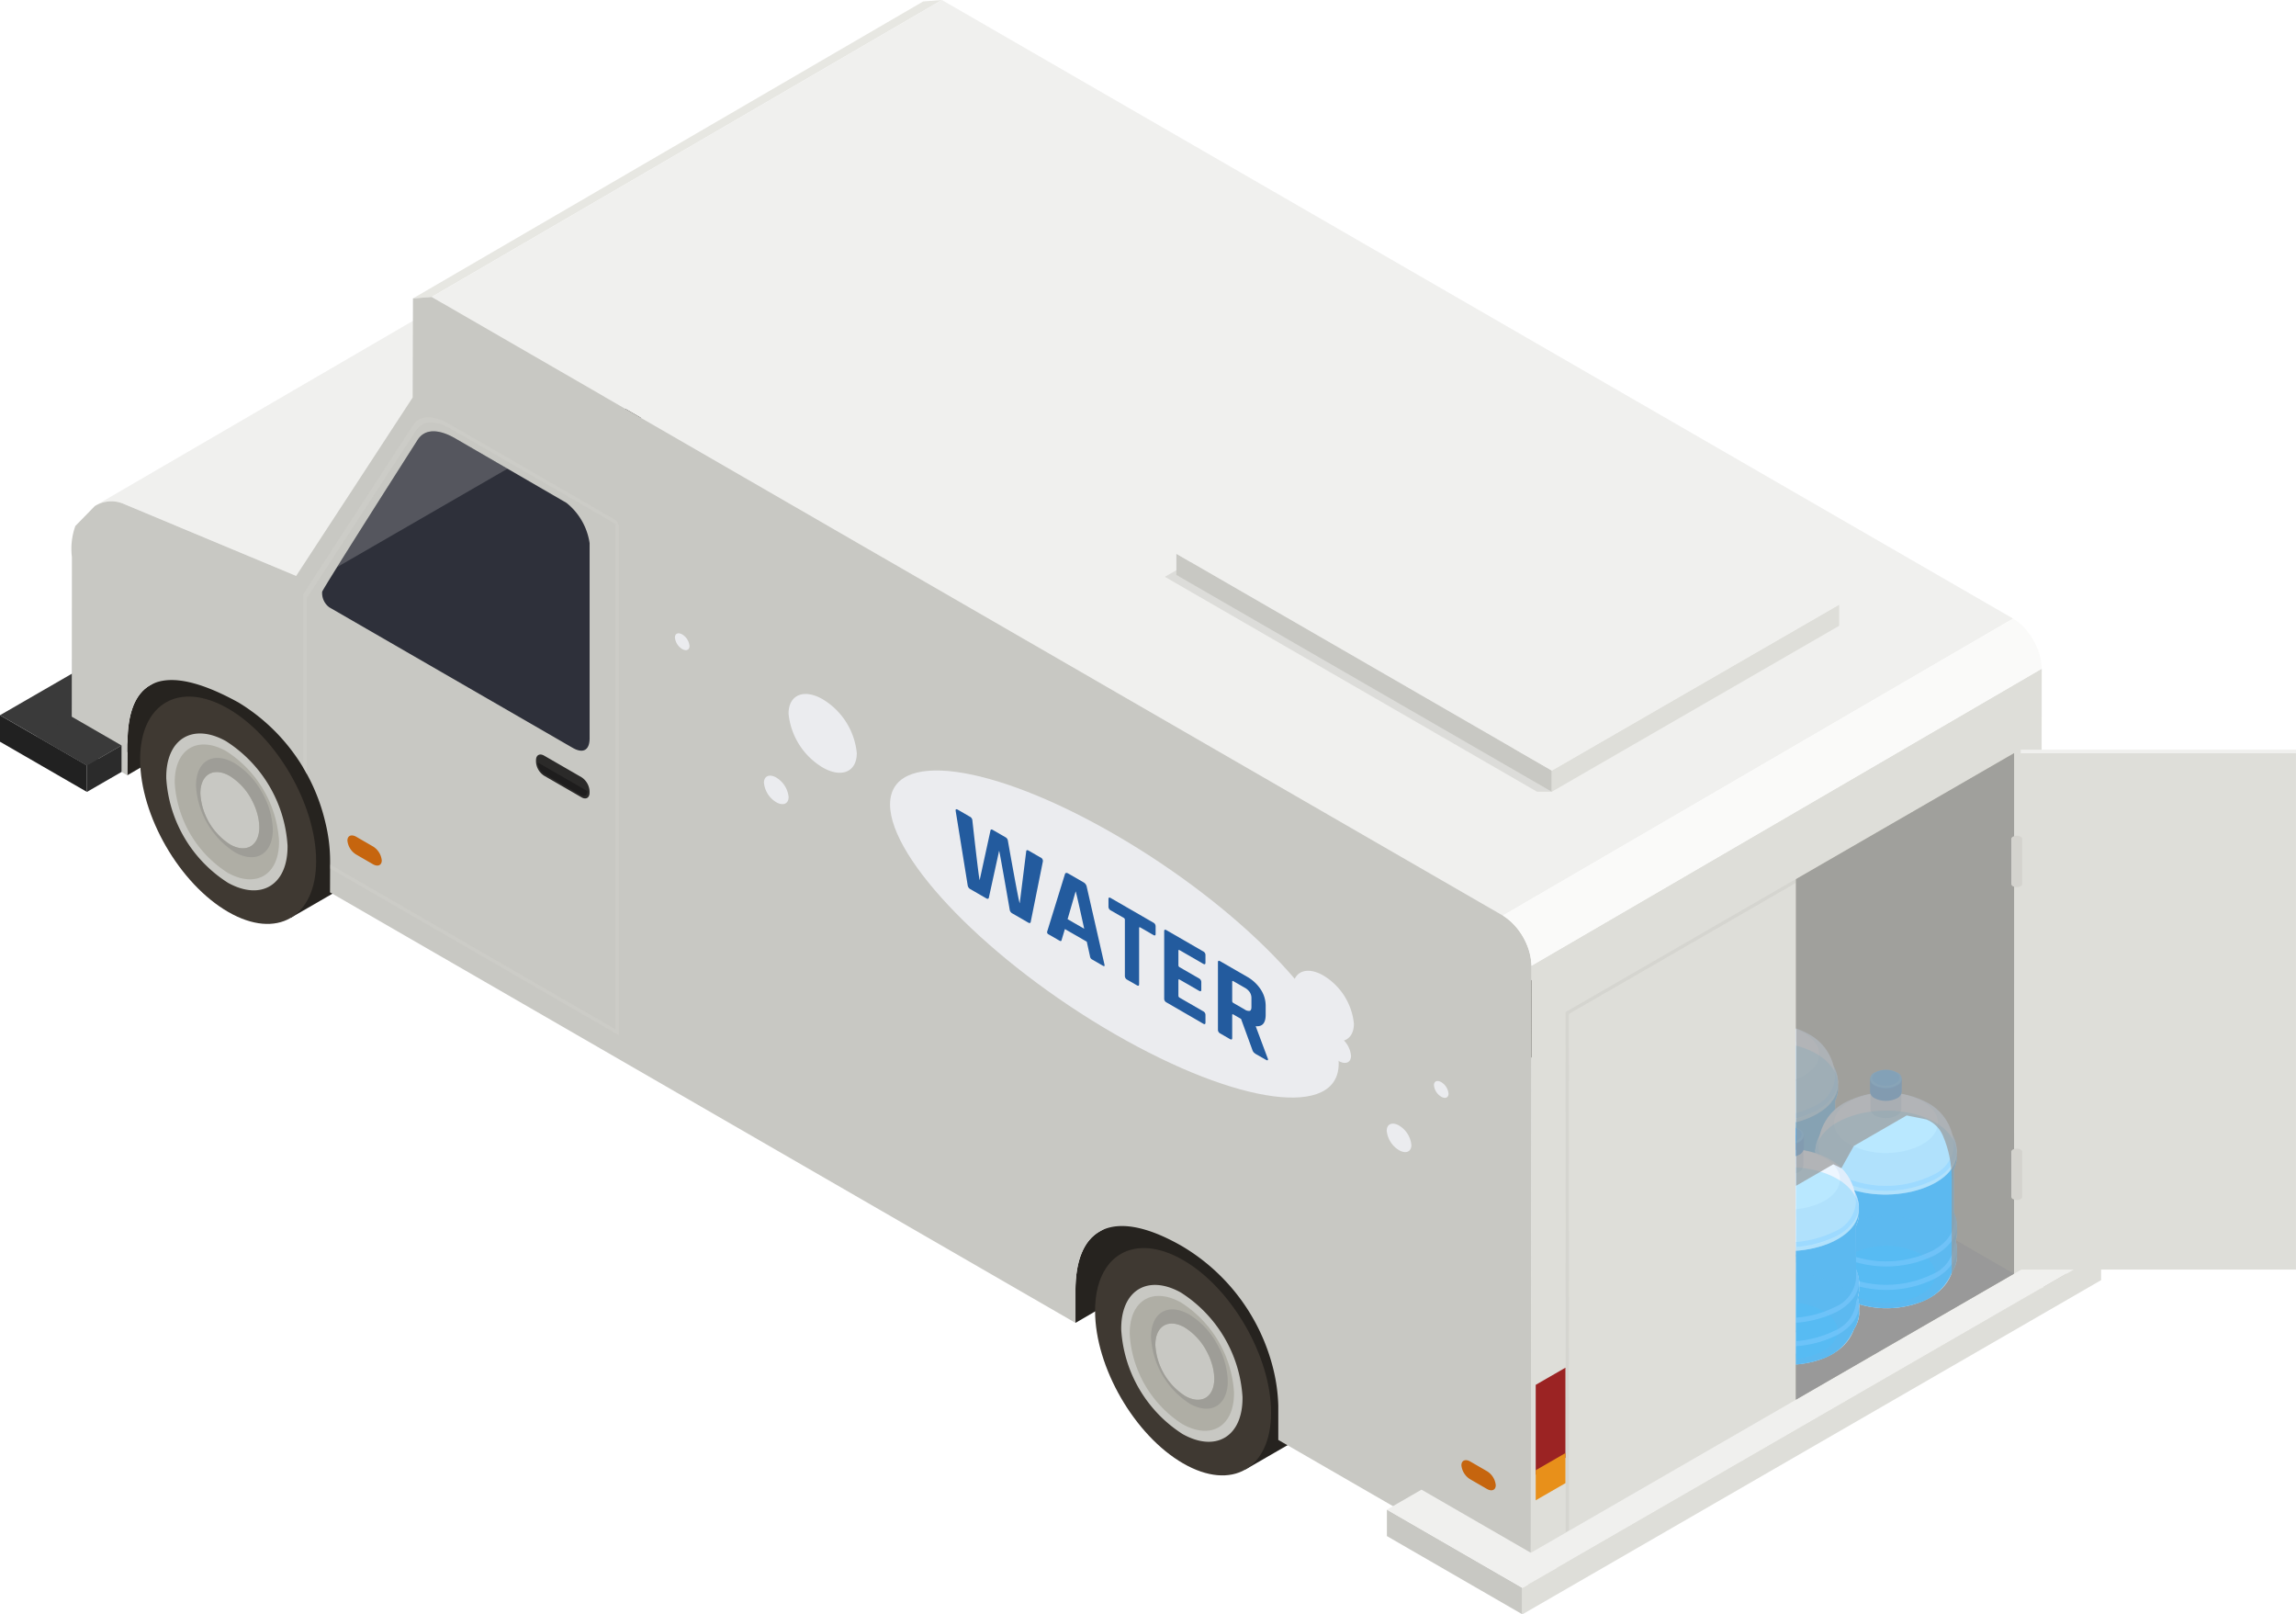 <svg xmlns="http://www.w3.org/2000/svg" xmlns:xlink="http://www.w3.org/1999/xlink" width="249.746" height="175.558" viewBox="0 0 249.746 175.558"><defs><clipPath id="a"><rect width="249.746" height="175.558" transform="translate(38.494)" fill="none"/></clipPath><clipPath id="b"><rect width="288.239" height="175.558" fill="none"/></clipPath><clipPath id="c"><rect width="34.33" height="67.205" fill="none"/></clipPath><clipPath id="d"><rect width="18.549" height="14.774" fill="none"/></clipPath><clipPath id="e"><rect width="25.065" height="71.012" fill="none"/></clipPath><clipPath id="f"><path d="M94.088,52.229v4.566c.085-.027.169-.052.254-.082,1.424-.47,3.8-1.675,4.029-4.491Z" transform="translate(-94.088 -52.222)" fill="none"/></clipPath><linearGradient id="g" x1="-39.167" y1="7.824" x2="-38.749" y2="7.824" gradientUnits="objectBoundingBox"><stop offset="0" stop-color="#b8cde3"/><stop offset="1" stop-color="#dfedfb"/></linearGradient><clipPath id="h"><path d="M94.088,46.66v56.608l23.735-13.7.007-56.613Z" transform="translate(-94.088 -32.951)" fill="none"/></clipPath><clipPath id="i"><path d="M94.088,51.651V56.56a9.347,9.347,0,0,0,2.249-.875c1.578-.88,2.371-2.053,2.366-3.228v-.818Z" transform="translate(-94.088 -51.639)" fill="none"/></clipPath><linearGradient id="j" x1="-50.612" y1="9.602" x2="-50.074" y2="9.602" xlink:href="#g"/><clipPath id="k"><path d="M94.088,58.3a9.388,9.388,0,0,0,2.247-.872c1.578-.88,2.371-2.055,2.369-3.283a4.094,4.094,0,0,0-2.237-3.253,9.26,9.26,0,0,0-2.378-.969Z" transform="translate(-94.088 -49.918)" fill="none"/></clipPath><linearGradient id="l" x1="-50.639" y1="6.147" x2="-50.101" y2="6.147" gradientUnits="objectBoundingBox"><stop offset="0" stop-color="#d7ebff"/><stop offset="1" stop-color="#edf6ff"/></linearGradient><clipPath id="m"><path d="M94.088,51.1v4.889a8.9,8.9,0,0,0,2.023-.8A3.744,3.744,0,0,0,98.378,52.1l0-1.014Z" transform="translate(-94.088 -51.09)" fill="none"/></clipPath><linearGradient id="n" x1="-54.48" y1="9.92" x2="-53.901" y2="9.92" xlink:href="#g"/><clipPath id="p"><path d="M94.088,50.625v4.906a9.451,9.451,0,0,0,2.244-.872c1.576-.88,2.371-2.055,2.366-3.228l0-.818Z" transform="translate(-94.088 -50.613)" fill="none"/></clipPath><linearGradient id="q" x1="-50.667" y1="10.125" x2="-50.128" y2="10.125" xlink:href="#g"/><clipPath id="r"><path d="M94.088,57.268A9.39,9.39,0,0,0,96.33,56.4c1.576-.88,2.369-2.053,2.366-3.283a4.089,4.089,0,0,0-2.237-3.251,9.209,9.209,0,0,0-2.371-.969Z" transform="translate(-94.088 -48.892)" fill="none"/></clipPath><linearGradient id="s" x1="-50.721" y1="6.453" x2="-50.182" y2="6.453" xlink:href="#l"/><clipPath id="t"><path d="M94.088,47.792v10.56a8.929,8.929,0,0,0,2.016-.8,3.738,3.738,0,0,0,2.267-3.092l-.015-6.681Z" transform="translate(-94.088 -47.78)" fill="none"/></clipPath><linearGradient id="u" x1="-54.575" y1="5.376" x2="-53.995" y2="5.376" xlink:href="#g"/><clipPath id="w"><path d="M94.088,47.316v4.9a9.375,9.375,0,0,0,2.222-.867c1.576-.88,2.368-2.053,2.366-3.228l0-.818Z" transform="translate(-94.088 -47.304)" fill="none"/></clipPath><linearGradient id="x" x1="-50.941" y1="11.809" x2="-50.399" y2="11.809" xlink:href="#g"/><clipPath id="y"><path d="M94.088,53.949a9.338,9.338,0,0,0,2.217-.867c1.578-.877,2.371-2.053,2.366-3.281a4.09,4.09,0,0,0-2.234-3.253,9.215,9.215,0,0,0-2.349-.962Z" transform="translate(-94.088 -45.586)" fill="none"/></clipPath><linearGradient id="z" x1="-50.969" y1="7.445" x2="-50.427" y2="7.445" xlink:href="#l"/><clipPath id="aa"><path d="M94.088,54.256a8.9,8.9,0,0,0,1.993-.793,3.743,3.743,0,0,0,2.264-3.151,5.367,5.367,0,0,0-2.761-4.635,8.076,8.076,0,0,0-1.5-.678Z" transform="translate(-94.088 -44.998)" fill="none"/></clipPath><linearGradient id="ab" x1="-54.862" y1="6.882" x2="-54.279" y2="6.882" xlink:href="#g"/><clipPath id="ac"><path d="M94.088,50.493a6.053,6.053,0,0,0,.564-.249c.077-.037.157-.077.231-.119,2.252-1.258,2.326-3.33.167-4.63a6.04,6.04,0,0,0-.962-.465Z" transform="translate(-94.088 -45.03)" fill="none"/></clipPath><linearGradient id="ad" x1="-74.911" y1="11.651" x2="-74.114" y2="11.651" xlink:href="#l"/><clipPath id="af"><path d="M95.508,44.518l-3.353.01v2.523a.819.819,0,0,0,.467.669,2.606,2.606,0,0,0,2.371.025.85.85,0,0,0,.517-.7Z" transform="translate(-92.155 -44.518)" fill="none"/></clipPath><linearGradient id="ag" x1="-68.263" y1="18.028" x2="-67.522" y2="18.028" gradientUnits="objectBoundingBox"><stop offset="0" stop-color="#b8cde3"/><stop offset="1" stop-color="#d1e1f2"/></linearGradient><clipPath id="aj"><path d="M95.591,44.207l-3.457.01,0,1.392a.839.839,0,0,0,.48.688,2.693,2.693,0,0,0,2.446.025.878.878,0,0,0,.532-.726Z" transform="translate(-92.134 -44.207)" fill="none"/></clipPath><linearGradient id="ak" x1="-66.188" y1="26.259" x2="-65.469" y2="26.259" gradientUnits="objectBoundingBox"><stop offset="0" stop-color="#3978cc"/><stop offset="1" stop-color="#4ea1e6"/></linearGradient><clipPath id="am"><path d="M95.109,44.114a2.68,2.68,0,0,0-2.443-.025.873.873,0,0,0-.532.723.842.842,0,0,0,.48.691,2.693,2.693,0,0,0,2.446.025.934.934,0,0,0,.524-.634.8.8,0,0,0-.475-.78" transform="translate(-92.134 -43.806)" fill="none"/></clipPath><linearGradient id="an" x1="-65.576" y1="30.228" x2="-64.864" y2="30.228" gradientUnits="objectBoundingBox"><stop offset="0" stop-color="#47a9ff"/><stop offset="1" stop-color="#61bfff"/></linearGradient><clipPath id="ap"><path d="M94.781,44.081a2.3,2.3,0,0,0-2.09-.02c-.591.328-.609.87-.045,1.21a2.3,2.3,0,0,0,2.09.022c.591-.331.609-.872.045-1.213" transform="translate(-92.234 -43.82)" fill="none"/></clipPath><linearGradient id="aq" x1="-70.2" y1="35.288" x2="-69.438" y2="35.288" gradientUnits="objectBoundingBox"><stop offset="0" stop-color="#69c5ff"/><stop offset="1" stop-color="#52b4ff"/></linearGradient><clipPath id="as"><path d="M93.467,45c-.519-.067-1.146-.3-1.31-.688.149.432.8.678,1.3.751a1.958,1.958,0,0,0,2.031-.736A2.081,2.081,0,0,1,93.467,45" transform="translate(-92.157 -44.314)" fill="none"/></clipPath><linearGradient id="at" x1="-68.722" y1="74.408" x2="-67.977" y2="74.408" gradientUnits="objectBoundingBox"><stop offset="0" stop-color="#73cbff"/><stop offset="0.46" stop-color="#5dbaff"/><stop offset="1" stop-color="#48aaff"/></linearGradient><clipPath id="av"><rect width="2.862" height="1.451" fill="none"/></clipPath><clipPath id="aw"><path d="M94.724,43.925c.42.3.38.8-.171,1.111a2.256,2.256,0,0,1-2.045-.022,1.068,1.068,0,0,1-.234-.186.945.945,0,0,0,.316.288,2.3,2.3,0,0,0,2.09.022c.591-.331.609-.872.045-1.213" transform="translate(-92.273 -43.925)" fill="none"/></clipPath><linearGradient id="ax" x1="-76.071" y1="43.103" x2="-75.246" y2="43.103" xlink:href="#aq"/><clipPath id="ay"><rect width="15.386" height="9.137" fill="none"/></clipPath><clipPath id="az"><rect width="15.415" height="16.928" fill="none"/></clipPath><clipPath id="ba"><path d="M105.157,57.892a3.726,3.726,0,0,0-.139-.872c.017-.062.032-.124.047-.184a2.942,2.942,0,0,0,.087-.676l0-.818a3.453,3.453,0,0,0-.328-1.364l-.01-4.695a3.286,3.286,0,0,0,.234-.686,2.59,2.59,0,0,0,.08-.6c0-.062,0-.569,0-.569.012,4.143-8.482,6.077-13.244,3.211a3.791,3.791,0,0,1-2.14-3v.345a3.432,3.432,0,0,0,.326,1.357l.015,4.7a3.389,3.389,0,0,0-.318,1.347l0,.818a3.64,3.64,0,0,0,.137.887,3.378,3.378,0,0,0-.132.845l0,.82a3.42,3.42,0,0,0,.582,1.8,5.014,5.014,0,0,0,2.232,2.577,10.419,10.419,0,0,0,8.207.7,5.735,5.735,0,0,0,3.778-3.3,3.528,3.528,0,0,0,.5-1.153,2.908,2.908,0,0,0,.087-.674Z" transform="translate(-89.743 -47.429)" fill="none"/></clipPath><linearGradient id="bb" x1="-14.468" y1="3.302" x2="-14.306" y2="3.302" gradientUnits="objectBoundingBox"><stop offset="0" stop-color="#389ed4"/><stop offset="1" stop-color="#5cb9f0"/></linearGradient><clipPath id="bc"><rect width="15.014" height="10.008" fill="none"/></clipPath><clipPath id="bd"><rect width="10.692" height="6.193" fill="none"/></clipPath><clipPath id="be"><rect width="15.413" height="16.935" fill="none"/></clipPath><clipPath id="bf"><path d="M104.625,46.627a6.416,6.416,0,0,1,.176,1.265,3.741,3.741,0,0,1-2.267,3.149,11.478,11.478,0,0,1-10.418-.1,3.607,3.607,0,0,1-2.053-2.943,6.258,6.258,0,0,1,.171-1.315,3.4,3.4,0,0,0-.492,1.675,3.764,3.764,0,0,0,2.14,3.072,11.989,11.989,0,0,0,10.876.112c1.578-.88,2.371-2.055,2.366-3.283a3.374,3.374,0,0,0-.5-1.628" transform="translate(-89.743 -46.627)" fill="none"/></clipPath><linearGradient id="bg" x1="-14.496" y1="9.011" x2="-14.334" y2="9.011" gradientUnits="objectBoundingBox"><stop offset="0" stop-color="#001c2e"/><stop offset="0.145" stop-color="#021f31"/><stop offset="0.284" stop-color="#09283d"/><stop offset="0.421" stop-color="#153950"/><stop offset="0.556" stop-color="#26506b"/><stop offset="0.69" stop-color="#3c6d8e"/><stop offset="0.823" stop-color="#5691b9"/><stop offset="0.954" stop-color="#75bbeb"/><stop offset="1" stop-color="#82ccff"/></linearGradient><clipPath id="bh"><path d="M104.808,50.064l0,1.007a3.737,3.737,0,0,1-2.267,3.089,11.478,11.478,0,0,1-10.418-.1,3.608,3.608,0,0,1-2.05-2.943l0-.987a3.389,3.389,0,0,0-.318,1.347,3.766,3.766,0,0,0,2.142,3.072,11.976,11.976,0,0,0,10.873.109c1.578-.88,2.371-2.053,2.366-3.281a3.376,3.376,0,0,0-.326-1.31" transform="translate(-89.752 -50.064)" fill="none"/></clipPath><linearGradient id="bi" x1="-14.497" y1="8.11" x2="-14.336" y2="8.11" xlink:href="#bg"/><clipPath id="bj"><path d="M104.992,51.284a3.333,3.333,0,0,1-.179.485,3.745,3.745,0,0,1-2.267,3.129,11.479,11.479,0,0,1-10.418-.1,3.614,3.614,0,0,1-2.053-2.935,4.228,4.228,0,0,1-.186-.49,3.338,3.338,0,0,0-.134.843A3.762,3.762,0,0,0,91.9,55.283a11.976,11.976,0,0,0,10.873.112c1.578-.88,2.371-2.055,2.366-3.283a3.423,3.423,0,0,0-.144-.828" transform="translate(-89.755 -51.284)" fill="none"/></clipPath><linearGradient id="bk" x1="-14.498" y1="8.261" x2="-14.336" y2="8.261" xlink:href="#bg"/><clipPath id="bl"><path d="M95.089,55.249a4.7,4.7,0,0,0,2.48,3.768,10.411,10.411,0,0,0,8.2.7c1.424-.472,3.8-1.675,4.031-4.491Z" transform="translate(-95.089 -55.224)" fill="none"/></clipPath><linearGradient id="bm" x1="-21.237" y1="2.755" x2="-21.016" y2="2.755" xlink:href="#g"/><clipPath id="bo"><path d="M94.953,54.683l0,.82A3.777,3.777,0,0,0,97.1,58.578a12,12,0,0,0,10.876.109c1.576-.882,2.371-2.055,2.366-3.228l0-.818Z" transform="translate(-94.953 -54.641)" fill="none"/></clipPath><linearGradient id="bp" x1="-15.332" y1="6.904" x2="-15.171" y2="6.904" xlink:href="#g"/><clipPath id="bq"><path d="M97.413,54a4.252,4.252,0,0,0-2.46,3.465A3.77,3.77,0,0,0,97.1,60.539a11.974,11.974,0,0,0,10.876.112c1.576-.88,2.371-2.055,2.366-3.283a4.1,4.1,0,0,0-2.237-3.253,10.76,10.76,0,0,0-5.408-1.347A11.3,11.3,0,0,0,97.413,54" transform="translate(-94.953 -52.767)" fill="none"/></clipPath><linearGradient id="br" x1="-15.335" y1="4.626" x2="-15.173" y2="4.626" xlink:href="#l"/><clipPath id="bs"><path d="M95.081,54.136l0,1.012a3.609,3.609,0,0,0,2.053,2.935,11.473,11.473,0,0,0,10.416.1,3.743,3.743,0,0,0,2.267-3.082V54.091Z" transform="translate(-95.081 -54.091)" fill="none"/></clipPath><linearGradient id="bt" x1="-16.031" y1="7.166" x2="-15.863" y2="7.166" xlink:href="#g"/><clipPath id="bv"><path d="M94.95,53.659l0,.818a3.774,3.774,0,0,0,2.142,3.074,12,12,0,0,0,10.876.109c1.576-.88,2.368-2.055,2.366-3.228l0-.818Z" transform="translate(-94.95 -53.614)" fill="none"/></clipPath><linearGradient id="bw" x1="-15.334" y1="7.347" x2="-15.173" y2="7.347" xlink:href="#g"/><clipPath id="bx"><path d="M97.41,52.978a4.257,4.257,0,0,0-2.46,3.465,3.768,3.768,0,0,0,2.142,3.072,11.981,11.981,0,0,0,10.876.109c1.578-.877,2.368-2.053,2.364-3.281A4.086,4.086,0,0,0,108.1,53.09a10.759,10.759,0,0,0-5.406-1.35,11.307,11.307,0,0,0-5.281,1.238" transform="translate(-94.95 -51.74)" fill="none"/></clipPath><linearGradient id="by" x1="-15.337" y1="4.892" x2="-15.175" y2="4.892" xlink:href="#l"/><clipPath id="bz"><path d="M95.071,50.825l.022,6.683a3.609,3.609,0,0,0,2.05,2.943,11.479,11.479,0,0,0,10.418.1,3.736,3.736,0,0,0,2.269-3.089l-.017-6.685Z" transform="translate(-95.071 -50.78)" fill="none"/></clipPath><linearGradient id="ca" x1="-16.005" y1="4.321" x2="-15.837" y2="4.321" xlink:href="#g"/><clipPath id="cc"><path d="M94.941,50.35l0,.82a3.764,3.764,0,0,0,2.14,3.072,11.981,11.981,0,0,0,10.876.109c1.578-.877,2.371-2.053,2.366-3.226l0-.82Z" transform="translate(-94.941 -50.305)" fill="none"/></clipPath><linearGradient id="cd" x1="-15.333" y1="8.773" x2="-15.171" y2="8.773" xlink:href="#g"/><clipPath id="ce"><path d="M97.4,49.67a4.243,4.243,0,0,0-2.46,3.462,3.767,3.767,0,0,0,2.14,3.074,11.981,11.981,0,0,0,10.876.109c1.581-.88,2.371-2.053,2.366-3.283a4.094,4.094,0,0,0-2.234-3.253,10.757,10.757,0,0,0-5.406-1.347A11.307,11.307,0,0,0,97.4,49.67" transform="translate(-94.941 -48.432)" fill="none"/></clipPath><linearGradient id="cf" x1="-15.335" y1="5.749" x2="-15.174" y2="5.749" xlink:href="#l"/><clipPath id="cg"><path d="M98.038,48.864a5.471,5.471,0,0,0-2.967,4.846,3.605,3.605,0,0,0,2.05,2.943,11.471,11.471,0,0,0,10.418.107,3.74,3.74,0,0,0,2.267-3.149,5.373,5.373,0,0,0-2.764-4.638,9.627,9.627,0,0,0-9-.109" transform="translate(-95.071 -47.8)" fill="none"/></clipPath><linearGradient id="ch" x1="-16.03" y1="5.352" x2="-15.861" y2="5.352" xlink:href="#g"/><clipPath id="ci"><path d="M97.5,48.736c-2.252,1.255-2.326,3.328-.164,4.628a8.455,8.455,0,0,0,4.9.964,8.025,8.025,0,0,0,2.856-.761c.08-.04.157-.082.234-.124,2.252-1.255,2.326-3.328.164-4.628a8.06,8.06,0,0,0-4.059-1,8.241,8.241,0,0,0-3.932.92" transform="translate(-95.759 -47.816)" fill="none"/></clipPath><linearGradient id="cj" x1="-19.024" y1="8.514" x2="-18.825" y2="8.514" xlink:href="#l"/><clipPath id="ck"><path d="M97.353,47.527V50.05a.831.831,0,0,0,.467.671,2.634,2.634,0,0,0,2.373.025.852.852,0,0,0,.514-.706V47.52Z" transform="translate(-97.353 -47.52)" fill="none"/></clipPath><linearGradient id="cl" x1="-72.059" y1="15.966" x2="-71.319" y2="15.966" xlink:href="#ag"/><clipPath id="cn"><path d="M97.332,47.22l0,1.389a.844.844,0,0,0,.482.691,2.7,2.7,0,0,0,2.443.025.874.874,0,0,0,.532-.726V47.208Z" transform="translate(-97.332 -47.208)" fill="none"/></clipPath><linearGradient id="co" x1="-69.873" y1="23.276" x2="-69.154" y2="23.276" xlink:href="#ak"/><clipPath id="cp"><path d="M97.866,47.089a.87.87,0,0,0-.534.726.849.849,0,0,0,.482.691,2.708,2.708,0,0,0,2.446.025.937.937,0,0,0,.524-.636.8.8,0,0,0-.477-.78,2.447,2.447,0,0,0-1.24-.306,2.524,2.524,0,0,0-1.2.281" transform="translate(-97.332 -46.808)" fill="none"/></clipPath><linearGradient id="cq" x1="-69.177" y1="28.117" x2="-68.466" y2="28.117" xlink:href="#an"/><clipPath id="cr"><path d="M97.888,47.062c-.589.328-.609.872-.042,1.21a2.29,2.29,0,0,0,2.088.02c.592-.328.609-.87.045-1.208a2.088,2.088,0,0,0-1.066-.263,2.126,2.126,0,0,0-1.024.241" transform="translate(-97.433 -46.821)" fill="none"/></clipPath><linearGradient id="cs" x1="-74.159" y1="32.866" x2="-73.398" y2="32.866" xlink:href="#aq"/><clipPath id="ct"><path d="M98.66,48.067a1.949,1.949,0,0,0,2.028-.736,2.084,2.084,0,0,1-2.023.676c-.519-.067-1.146-.306-1.31-.693.152.435.8.681,1.3.753" transform="translate(-97.355 -47.314)" fill="none"/></clipPath><linearGradient id="cu" x1="-72.599" y1="65.746" x2="-71.853" y2="65.746" xlink:href="#at"/><clipPath id="cx"><path d="M99.922,46.926c.42.3.38.8-.171,1.111a2.263,2.263,0,0,1-2.045-.02,1.155,1.155,0,0,1-.234-.189.97.97,0,0,0,.316.288,2.308,2.308,0,0,0,2.093.022c.589-.331.606-.872.042-1.213" transform="translate(-97.471 -46.926)" fill="none"/></clipPath><linearGradient id="cy" x1="-80.356" y1="38.262" x2="-79.532" y2="38.262" xlink:href="#aq"/><clipPath id="da"><rect width="15.416" height="16.928" fill="none"/></clipPath><clipPath id="db"><path d="M110.355,60.892a3.6,3.6,0,0,0-.139-.872c.017-.062.032-.122.047-.184a2.909,2.909,0,0,0,.087-.676l0-.818a3.5,3.5,0,0,0-.326-1.364l-.012-4.695a3.283,3.283,0,0,0,.234-.686,2.593,2.593,0,0,0,.082-.6c0-.06,0-.567,0-.567.012,4.143-8.482,6.077-13.244,3.209a3.793,3.793,0,0,1-2.14-3l0,.345a3.378,3.378,0,0,0,.323,1.357l.015,4.7a3.442,3.442,0,0,0-.318,1.347l0,.818a3.581,3.581,0,0,0,.139.887,3.375,3.375,0,0,0-.134.845l0,.82a3.4,3.4,0,0,0,.584,1.8,4.988,4.988,0,0,0,2.229,2.577,10.419,10.419,0,0,0,8.207.7,5.735,5.735,0,0,0,3.778-3.3,3.483,3.483,0,0,0,.5-1.153,2.9,2.9,0,0,0,.087-.674Z" transform="translate(-94.941 -50.431)" fill="none"/></clipPath><linearGradient id="dc" x1="-15.306" y1="2.875" x2="-15.144" y2="2.875" xlink:href="#bb"/><clipPath id="df"><rect width="15.414" height="16.935" fill="none"/></clipPath><clipPath id="dg"><path d="M109.823,49.628A6.417,6.417,0,0,1,110,50.9a3.744,3.744,0,0,1-2.267,3.149,11.486,11.486,0,0,1-10.418-.107,3.617,3.617,0,0,1-2.053-2.943,6.28,6.28,0,0,1,.171-1.315,3.394,3.394,0,0,0-.492,1.675,3.761,3.761,0,0,0,2.14,3.072,11.974,11.974,0,0,0,10.876.112c1.578-.88,2.371-2.055,2.366-3.283a3.374,3.374,0,0,0-.5-1.628" transform="translate(-94.941 -49.628)" fill="none"/></clipPath><linearGradient id="dh" x1="-15.335" y1="7.881" x2="-15.174" y2="7.881" xlink:href="#bg"/><clipPath id="di"><path d="M110.009,53.065v1.007c0,1.123-.756,2.247-2.267,3.089a11.479,11.479,0,0,1-10.418-.1,3.609,3.609,0,0,1-2.05-2.943l0-.987a3.442,3.442,0,0,0-.318,1.347,3.762,3.762,0,0,0,2.142,3.072,11.981,11.981,0,0,0,10.876.109c1.576-.88,2.368-2.053,2.366-3.281a3.466,3.466,0,0,0-.326-1.31" transform="translate(-94.95 -53.065)" fill="none"/></clipPath><linearGradient id="dj" x1="-15.337" y1="6.926" x2="-15.175" y2="6.926" xlink:href="#bg"/><clipPath id="dk"><path d="M110.19,54.286a3.2,3.2,0,0,1-.179.482,3.746,3.746,0,0,1-2.267,3.132,11.479,11.479,0,0,1-10.418-.107,3.606,3.606,0,0,1-2.05-2.935,4.281,4.281,0,0,1-.189-.49,3.453,3.453,0,0,0-.134.843A3.766,3.766,0,0,0,97.1,58.285a11.981,11.981,0,0,0,10.876.109c1.576-.88,2.368-2.053,2.366-3.283a3.527,3.527,0,0,0-.147-.825" transform="translate(-94.953 -54.286)" fill="none"/></clipPath><linearGradient id="dl" x1="-15.337" y1="6.979" x2="-15.176" y2="6.979" xlink:href="#bg"/><clipPath id="dn"><path d="M85.606,54.721a4.7,4.7,0,0,0,2.478,3.77,10.418,10.418,0,0,0,8.207.7c1.424-.472,3.8-1.675,4.029-4.493Z" transform="translate(-85.606 -54.696)" fill="none"/></clipPath><linearGradient id="do" x1="-19.133" y1="2.839" x2="-18.911" y2="2.839" xlink:href="#g"/><clipPath id="dr"><path d="M100.854,54.113l-15.384.045,0,.82a3.767,3.767,0,0,0,2.14,3.072,11.981,11.981,0,0,0,10.876.109c1.578-.88,2.371-2.053,2.366-3.226Z" transform="translate(-85.47 -54.113)" fill="none"/></clipPath><linearGradient id="ds" x1="-13.803" y1="7.129" x2="-13.642" y2="7.129" xlink:href="#g"/><clipPath id="du"><path d="M98.617,53.588a11.691,11.691,0,0,0-10.689-.109A4.242,4.242,0,0,0,85.47,56.94a3.761,3.761,0,0,0,2.14,3.072,11.974,11.974,0,0,0,10.876.112c1.578-.88,2.371-2.055,2.366-3.283a4.09,4.09,0,0,0-2.234-3.253" transform="translate(-85.47 -52.24)" fill="none"/></clipPath><linearGradient id="dv" x1="-13.806" y1="4.596" x2="-13.644" y2="4.596" xlink:href="#l"/><clipPath id="dx"><path d="M85.6,53.609l0,1.012a3.614,3.614,0,0,0,2.053,2.935,11.478,11.478,0,0,0,10.418.1,3.743,3.743,0,0,0,2.267-3.082V53.564Z" transform="translate(-85.597 -53.564)" fill="none"/></clipPath><linearGradient id="dy" x1="-14.43" y1="7.395" x2="-14.261" y2="7.395" xlink:href="#g"/><clipPath id="eb"><path d="M100.849,53.087l-15.382.045,0,.818a3.767,3.767,0,0,0,2.14,3.074,11.981,11.981,0,0,0,10.876.109c1.578-.88,2.371-2.053,2.366-3.228Z" transform="translate(-85.467 -53.087)" fill="none"/></clipPath><linearGradient id="ec" x1="-13.803" y1="7.572" x2="-13.641" y2="7.572" xlink:href="#g"/><clipPath id="ee"><path d="M98.614,52.562a11.7,11.7,0,0,0-10.689-.112,4.25,4.25,0,0,0-2.458,3.465,3.767,3.767,0,0,0,2.14,3.072,11.981,11.981,0,0,0,10.876.109c1.578-.88,2.371-2.053,2.366-3.281a4.082,4.082,0,0,0-2.234-3.253" transform="translate(-85.467 -51.213)" fill="none"/></clipPath><linearGradient id="ef" x1="-13.805" y1="4.851" x2="-13.643" y2="4.851" xlink:href="#l"/><clipPath id="eh"><path d="M100.332,50.253,85.587,50.3l.022,6.683a3.617,3.617,0,0,0,2.053,2.943,11.478,11.478,0,0,0,10.418.1,3.737,3.737,0,0,0,2.267-3.089Z" transform="translate(-85.587 -50.253)" fill="none"/></clipPath><linearGradient id="ei" x1="-14.409" y1="4.436" x2="-14.24" y2="4.436" xlink:href="#g"/><clipPath id="el"><path d="M100.841,49.778l-15.384.045,0,.82A3.771,3.771,0,0,0,87.6,53.715a11.981,11.981,0,0,0,10.876.109c1.578-.88,2.369-2.053,2.366-3.226Z" transform="translate(-85.457 -49.778)" fill="none"/></clipPath><linearGradient id="em" x1="-13.801" y1="9" x2="-13.64" y2="9" xlink:href="#g"/><clipPath id="eo"><path d="M98.6,49.252a11.693,11.693,0,0,0-10.687-.109,4.244,4.244,0,0,0-2.46,3.462A3.77,3.77,0,0,0,87.6,55.677a11.981,11.981,0,0,0,10.876.112c1.578-.88,2.369-2.055,2.366-3.283A4.1,4.1,0,0,0,98.6,49.252" transform="translate(-85.457 -47.905)" fill="none"/></clipPath><linearGradient id="ep" x1="-13.803" y1="5.669" x2="-13.642" y2="5.669" xlink:href="#l"/><clipPath id="er"><path d="M97.561,48.447a9.621,9.621,0,0,0-9-.109,5.468,5.468,0,0,0-2.97,4.846,3.608,3.608,0,0,0,2.05,2.943,11.486,11.486,0,0,0,10.418.107,3.743,3.743,0,0,0,2.267-3.149,5.368,5.368,0,0,0-2.761-4.638" transform="translate(-85.587 -47.273)" fill="none"/></clipPath><linearGradient id="es" x1="-14.43" y1="5.319" x2="-14.262" y2="5.319" xlink:href="#g"/><clipPath id="eu"><path d="M96,48.288a8.807,8.807,0,0,0-7.99-.082c-2.252,1.258-2.326,3.33-.167,4.63a8.439,8.439,0,0,0,4.9.962A8.011,8.011,0,0,0,95.6,53.04c.08-.04.157-.082.234-.124,2.252-1.255,2.326-3.328.167-4.628" transform="translate(-86.275 -47.289)" fill="none"/></clipPath><linearGradient id="ev" x1="-17.139" y1="8.343" x2="-16.94" y2="8.343" xlink:href="#l"/><clipPath id="ex"><path d="M91.224,46.992,87.869,47l0,2.523a.819.819,0,0,0,.467.669,2.606,2.606,0,0,0,2.371.025.85.85,0,0,0,.517-.7Z" transform="translate(-87.869 -46.992)" fill="none"/></clipPath><linearGradient id="ey" x1="-65.041" y1="16.32" x2="-64.3" y2="16.32" xlink:href="#ag"/><clipPath id="fb"><path d="M91.306,46.682l-3.457.01v1.389a.854.854,0,0,0,.482.691,2.7,2.7,0,0,0,2.443.025.883.883,0,0,0,.534-.726Z" transform="translate(-87.849 -46.682)" fill="none"/></clipPath><linearGradient id="fc" x1="-63.11" y1="23.822" x2="-62.391" y2="23.822" xlink:href="#ak"/><clipPath id="fe"><path d="M90.824,46.588a2.68,2.68,0,0,0-2.443-.025.868.868,0,0,0-.532.726.839.839,0,0,0,.48.688A2.693,2.693,0,0,0,90.774,48a.929.929,0,0,0,.524-.634.8.8,0,0,0-.475-.78" transform="translate(-87.849 -46.28)" fill="none"/></clipPath><linearGradient id="ff" x1="-62.481" y1="27.445" x2="-61.77" y2="27.445" xlink:href="#an"/><clipPath id="fh"><path d="M90.5,46.555a2.308,2.308,0,0,0-2.093-.02c-.589.328-.609.87-.042,1.21a2.3,2.3,0,0,0,2.09.022c.589-.331.609-.872.045-1.213" transform="translate(-87.949 -46.294)" fill="none"/></clipPath><linearGradient id="fi" x1="-66.885" y1="32.078" x2="-66.124" y2="32.078" xlink:href="#aq"/><clipPath id="fk"><path d="M89.182,47.476c-.522-.067-1.146-.3-1.31-.688.149.432.8.678,1.3.751A1.96,1.96,0,0,0,91.2,46.8a2.083,2.083,0,0,1-2.023.674" transform="translate(-87.872 -46.788)" fill="none"/></clipPath><linearGradient id="fl" x1="-65.527" y1="67.419" x2="-64.782" y2="67.419" xlink:href="#at"/><clipPath id="fo"><path d="M90.439,46.4c.418.3.38.8-.171,1.111a2.256,2.256,0,0,1-2.045-.022.962.962,0,0,1-.234-.186.921.921,0,0,0,.316.288,2.3,2.3,0,0,0,2.09.022c.589-.331.609-.872.045-1.213" transform="translate(-87.988 -46.399)" fill="none"/></clipPath><linearGradient id="fp" x1="-72.538" y1="39.113" x2="-71.713" y2="39.113" xlink:href="#aq"/><clipPath id="fq"><rect width="15.385" height="9.137" fill="none"/></clipPath><clipPath id="fs"><path d="M100.872,60.365a3.724,3.724,0,0,0-.139-.872c.015-.062.032-.122.047-.184a2.779,2.779,0,0,0,.085-.676l0-.818a3.413,3.413,0,0,0-.326-1.364l-.01-4.695a3.6,3.6,0,0,0,.234-.686,2.732,2.732,0,0,0,.08-.6c0-.06,0-.567,0-.567.015,4.141-8.48,6.074-13.244,3.209a3.79,3.79,0,0,1-2.137-3v.345a3.423,3.423,0,0,0,.326,1.357l.015,4.7a3.4,3.4,0,0,0-.318,1.347l0,.818a3.6,3.6,0,0,0,.137.887,3.377,3.377,0,0,0-.132.845l0,.82a3.37,3.37,0,0,0,.582,1.8A5.014,5.014,0,0,0,88.3,65.609a10.418,10.418,0,0,0,8.207.7,5.735,5.735,0,0,0,3.778-3.3,3.536,3.536,0,0,0,.5-1.153,2.762,2.762,0,0,0,.085-.674Z" transform="translate(-85.458 -49.904)" fill="none"/></clipPath><linearGradient id="ft" x1="-13.777" y1="2.95" x2="-13.616" y2="2.95" xlink:href="#bb"/><clipPath id="fv"><rect width="10.691" height="6.193" fill="none"/></clipPath><clipPath id="fx"><path d="M100.342,49.1a6.241,6.241,0,0,1,.174,1.268,3.743,3.743,0,0,1-2.267,3.149,11.486,11.486,0,0,1-10.418-.107,3.608,3.608,0,0,1-2.05-2.943,6.121,6.121,0,0,1,.171-1.315,3.421,3.421,0,0,0-.495,1.675A3.77,3.77,0,0,0,87.6,53.9a11.981,11.981,0,0,0,10.876.112c1.578-.88,2.369-2.055,2.366-3.283a3.4,3.4,0,0,0-.5-1.628" transform="translate(-85.457 -49.101)" fill="none"/></clipPath><linearGradient id="fy" x1="-13.803" y1="8.082" x2="-13.642" y2="8.082" xlink:href="#bg"/><clipPath id="fz"><path d="M100.523,52.538l0,1.007a3.737,3.737,0,0,1-2.267,3.089,11.479,11.479,0,0,1-10.418-.1,3.617,3.617,0,0,1-2.053-2.943l0-.987a3.4,3.4,0,0,0-.318,1.347,3.767,3.767,0,0,0,2.14,3.072,11.981,11.981,0,0,0,10.876.109c1.578-.88,2.371-2.053,2.366-3.281a3.376,3.376,0,0,0-.326-1.31" transform="translate(-85.467 -52.538)" fill="none"/></clipPath><linearGradient id="ga" x1="-13.805" y1="7.134" x2="-13.643" y2="7.134" xlink:href="#bg"/><clipPath id="gb"><path d="M100.707,53.758a3.129,3.129,0,0,1-.179.485,3.745,3.745,0,0,1-2.267,3.129,11.478,11.478,0,0,1-10.418-.1,3.614,3.614,0,0,1-2.053-2.935,4.224,4.224,0,0,1-.186-.49,3.23,3.23,0,0,0-.134.843,3.764,3.764,0,0,0,2.14,3.072,11.974,11.974,0,0,0,10.876.112c1.578-.88,2.371-2.055,2.366-3.283a3.444,3.444,0,0,0-.144-.828" transform="translate(-85.47 -53.758)" fill="none"/></clipPath><linearGradient id="gc" x1="-13.806" y1="7.201" x2="-13.644" y2="7.201" xlink:href="#bg"/><clipPath id="gd"><path d="M94.088,57.708v4.976a10.438,10.438,0,0,0,2.523-.495c1.424-.472,3.8-1.675,4.029-4.491Z" transform="translate(-94.088 -57.698)" fill="none"/></clipPath><linearGradient id="ge" x1="-32.085" y1="4.092" x2="-31.743" y2="4.092" xlink:href="#g"/><clipPath id="gg"><path d="M94.088,57.135v5.249a10.813,10.813,0,0,0,4.521-1.223c1.576-.882,2.369-2.053,2.366-3.228l0-.818Z" transform="translate(-94.088 -57.115)" fill="none"/></clipPath><linearGradient id="gh" x1="-33.942" y1="6.379" x2="-33.581" y2="6.379" xlink:href="#g"/><clipPath id="gi"><path d="M94.088,64.336a10.777,10.777,0,0,0,4.518-1.225c1.576-.88,2.369-2.055,2.364-3.283a4.09,4.09,0,0,0-2.234-3.253,10.44,10.44,0,0,0-4.648-1.325Z" transform="translate(-94.088 -55.25)" fill="none"/></clipPath><linearGradient id="gj" x1="-33.954" y1="4.209" x2="-33.594" y2="4.209" xlink:href="#l"/><clipPath id="gk"><path d="M94.088,56.583v5.249a10.328,10.328,0,0,0,4.292-1.171,3.752,3.752,0,0,0,2.269-3.084V56.566Z" transform="translate(-94.088 -56.566)" fill="none"/></clipPath><linearGradient id="gl" x1="-35.639" y1="6.641" x2="-35.261" y2="6.641" xlink:href="#g"/><clipPath id="gn"><path d="M94.088,56.108v5.249A10.768,10.768,0,0,0,98.6,60.134c1.581-.88,2.371-2.053,2.366-3.228l0-.818Z" transform="translate(-94.088 -56.088)" fill="none"/></clipPath><linearGradient id="go" x1="-33.979" y1="6.864" x2="-33.618" y2="6.864" xlink:href="#g"/><clipPath id="gp"><path d="M94.088,63.308A10.805,10.805,0,0,0,98.6,62.083c1.581-.877,2.371-2.053,2.366-3.281a4.086,4.086,0,0,0-2.234-3.253,10.409,10.409,0,0,0-4.64-1.325Z" transform="translate(-94.088 -54.224)" fill="none"/></clipPath><linearGradient id="gq" x1="-33.991" y1="4.491" x2="-33.63" y2="4.491" xlink:href="#l"/><clipPath id="gr"><path d="M94.088,53.272V64.2a10.293,10.293,0,0,0,4.285-1.171c1.511-.843,2.272-1.966,2.267-3.089l-.012-6.683Z" transform="translate(-94.088 -53.255)" fill="none"/></clipPath><linearGradient id="gs" x1="-35.666" y1="3.948" x2="-35.287" y2="3.948" xlink:href="#g"/><clipPath id="gu"><path d="M94.088,52.8v5.249a10.76,10.76,0,0,0,4.488-1.223c1.578-.877,2.371-2.053,2.366-3.226l0-.82Z" transform="translate(-94.088 -52.779)" fill="none"/></clipPath><linearGradient id="gv" x1="-34.09" y1="8.425" x2="-33.728" y2="8.425" xlink:href="#g"/><clipPath id="gw"><path d="M94.088,60a10.776,10.776,0,0,0,4.486-1.223c1.578-.88,2.368-2.053,2.366-3.283A4.1,4.1,0,0,0,98.7,52.238a10.407,10.407,0,0,0-4.615-1.322Z" transform="translate(-94.088 -50.916)" fill="none"/></clipPath><linearGradient id="gx" x1="-34.115" y1="5.397" x2="-33.752" y2="5.397" xlink:href="#l"/><clipPath id="gy"><path d="M94.088,60.381a10.263,10.263,0,0,0,4.26-1.168,3.743,3.743,0,0,0,2.269-3.149,5.373,5.373,0,0,0-2.764-4.638,8.926,8.926,0,0,0-3.765-1.138Z" transform="translate(-94.088 -50.288)" fill="none"/></clipPath><linearGradient id="gz" x1="-35.802" y1="5.011" x2="-35.421" y2="5.011" xlink:href="#g"/><clipPath id="ha"><path d="M94.088,56.777a8.007,8.007,0,0,0,2.833-.758c.08-.04.154-.082.231-.124,2.252-1.255,2.326-3.328.164-4.628a7.572,7.572,0,0,0-3.228-.962Z" transform="translate(-94.088 -50.305)" fill="none"/></clipPath><linearGradient id="hb" x1="-43.379" y1="7.808" x2="-42.917" y2="7.808" xlink:href="#l"/><clipPath id="hc"><path d="M94.088,50v3.358a1.967,1.967,0,0,0,.3-.134.856.856,0,0,0,.517-.706l0-2.52Z" transform="translate(-94.088 -49.994)" fill="none"/></clipPath><linearGradient id="hd" x1="-285.107" y1="15.284" x2="-282.077" y2="15.284" xlink:href="#ag"/><clipPath id="hf"><path d="M94.088,49.687v2.259a2.2,2.2,0,0,0,.34-.147.879.879,0,0,0,.532-.726l0-1.392Z" transform="translate(-94.088 -49.682)" fill="none"/></clipPath><linearGradient id="hg" x1="-268.047" y1="23.025" x2="-265.198" y2="23.025" xlink:href="#ak"/><clipPath id="hh"><path d="M94.088,51.074a2.069,2.069,0,0,0,.338-.147.931.931,0,0,0,.524-.636.8.8,0,0,0-.475-.78,2.048,2.048,0,0,0-.388-.176Z" transform="translate(-94.088 -49.334)" fill="none"/></clipPath><linearGradient id="hi" x1="-258.474" y1="30.435" x2="-255.727" y2="30.435" xlink:href="#an"/><clipPath id="hj"><path d="M94.088,50.753c.057-.025.112-.052.164-.08.589-.331.609-.87.045-1.21a1.635,1.635,0,0,0-.209-.1Z" transform="translate(-94.088 -49.359)" fill="none"/></clipPath><linearGradient id="hk" x1="-302.529" y1="37.93" x2="-299.314" y2="37.93" xlink:href="#aq"/><clipPath id="hl"><path d="M94.088,50.359v.057a1.3,1.3,0,0,0,.8-.621,1.331,1.331,0,0,1-.8.564" transform="translate(-94.088 -49.795)" fill="none"/></clipPath><linearGradient id="hm" x1="-291.289" y1="83.299" x2="-288.193" y2="83.299" xlink:href="#at"/><clipPath id="hp"><path d="M95.637,49.4c.42.3.38.8-.171,1.111a2.256,2.256,0,0,1-2.045-.02,1.076,1.076,0,0,1-.234-.189.97.97,0,0,0,.316.288,2.3,2.3,0,0,0,2.09.022c.589-.328.609-.872.045-1.213" transform="translate(-93.186 -49.4)" fill="none"/></clipPath><linearGradient id="hq" x1="-76.822" y1="34.272" x2="-75.998" y2="34.272" xlink:href="#aq"/><clipPath id="ht"><path d="M106.07,63.366a3.727,3.727,0,0,0-.139-.872c.017-.062.032-.122.047-.184a2.91,2.91,0,0,0,.087-.676l0-.818a3.465,3.465,0,0,0-.328-1.364l-.01-4.695a3.285,3.285,0,0,0,.234-.686,2.591,2.591,0,0,0,.08-.6c0-.06,0-.567,0-.567.012,4.143-8.482,6.077-13.244,3.209a3.788,3.788,0,0,1-2.14-3v.345a3.422,3.422,0,0,0,.326,1.357l.015,4.7a3.4,3.4,0,0,0-.318,1.347l0,.82a3.6,3.6,0,0,0,.137.885,3.4,3.4,0,0,0-.132.845l0,.82a3.413,3.413,0,0,0,.582,1.8A5,5,0,0,0,93.5,68.61a10.419,10.419,0,0,0,8.206.7,5.737,5.737,0,0,0,3.778-3.293,3.517,3.517,0,0,0,.5-1.156,2.9,2.9,0,0,0,.087-.674Z" transform="translate(-90.656 -52.905)" fill="none"/></clipPath><linearGradient id="hu" x1="-14.615" y1="2.523" x2="-14.454" y2="2.523" xlink:href="#bb"/><clipPath id="hy"><path d="M105.538,52.1a6.416,6.416,0,0,1,.176,1.268,3.744,3.744,0,0,1-2.267,3.149,11.478,11.478,0,0,1-10.418-.107,3.6,3.6,0,0,1-2.053-2.943,6.282,6.282,0,0,1,.171-1.315,3.394,3.394,0,0,0-.492,1.675A3.768,3.768,0,0,0,92.8,56.9a11.981,11.981,0,0,0,10.876.109c1.578-.88,2.371-2.055,2.366-3.283a3.382,3.382,0,0,0-.5-1.628" transform="translate(-90.656 -52.102)" fill="none"/></clipPath><linearGradient id="hz" x1="-14.643" y1="6.952" x2="-14.482" y2="6.952" xlink:href="#bg"/><clipPath id="ia"><path d="M105.721,55.539l0,1.007a3.737,3.737,0,0,1-2.267,3.089,11.479,11.479,0,0,1-10.418-.1,3.609,3.609,0,0,1-2.05-2.943l0-.987a3.4,3.4,0,0,0-.318,1.347,3.762,3.762,0,0,0,2.142,3.072,11.984,11.984,0,0,0,10.873.112c1.578-.88,2.371-2.055,2.366-3.283a3.387,3.387,0,0,0-.326-1.31" transform="translate(-90.665 -55.539)" fill="none"/></clipPath><linearGradient id="ib" x1="-14.645" y1="5.95" x2="-14.483" y2="5.95" xlink:href="#bg"/><clipPath id="ic"><path d="M105.905,56.76a3.33,3.33,0,0,1-.179.485,3.748,3.748,0,0,1-2.267,3.129,11.471,11.471,0,0,1-10.418-.107,3.606,3.606,0,0,1-2.05-2.935,3.861,3.861,0,0,1-.189-.49,3.357,3.357,0,0,0-.134.843,3.767,3.767,0,0,0,2.14,3.074,11.981,11.981,0,0,0,10.876.109c1.578-.88,2.371-2.053,2.366-3.283a3.406,3.406,0,0,0-.144-.825" transform="translate(-90.668 -56.76)" fill="none"/></clipPath><linearGradient id="id" x1="-14.645" y1="5.922" x2="-14.484" y2="5.922" xlink:href="#bg"/><clipPath id="ie"><rect width="52.928" height="60.678" fill="none"/></clipPath><clipPath id="if"><path d="M128.44,32.714,84,49.08l22.49,34.862,6.656-3.842.875.432,1.35-2.423,5.746-3.315,2.147.432a3.241,3.241,0,0,1,1.779,1.722,11.715,11.715,0,0,1,.972,4.675V91.994H132.8l4.131-60.679Z" transform="translate(-84.003 -31.315)" fill="none"/></clipPath><linearGradient id="ig" x1="-3.945" y1="1.611" x2="-3.898" y2="1.611" gradientUnits="objectBoundingBox"><stop offset="0" stop-color="#818184"/><stop offset="0.409" stop-color="#868688"/><stop offset="0.926" stop-color="#969696"/><stop offset="1" stop-color="#999"/></linearGradient><clipPath id="ii"><rect width="42.088" height="31.587" fill="none"/></clipPath></defs><g transform="translate(-38.494)" clip-path="url(#a)"><path d="M103.15,54.123V57l6.919,3.994V58.117Z" transform="translate(153.21 80.39)" fill="#ccc7c2"/><path d="M110.069,59.415l-6.919-3.994,3.765-2.172,6.917,3.994Z" transform="translate(153.21 79.092)" fill="#f0f0ee"/><path d="M25.867,40.861,15.488,34.869l10.359-5.98,3.783,9.8Z" transform="translate(23.005 42.91)" fill="#3a3a3a"/><g clip-path="url(#b)"><path d="M23.527,49.287c-1.6.932-2.448,3.01-2.443,6.313l-.025,3.474,55.5-32.3.027-3.472c0-3.305.84-5.383,2.441-6.313Z" transform="translate(31.279 25.24)" fill="#26231f"/><path d="M78.15,9.186a3.364,3.364,0,0,0-2.982.224L19.668,41.7a3.386,3.386,0,0,1,2.985-.224L41.5,49.347l55.5-32.294Z" transform="translate(29.213 13.283)" fill="#f0f0ee"/><path d="M33.563,32.453,89.06.159,91.1,0,35.6,32.294Z" transform="translate(49.851 0)" fill="#e7e7e2"/><path d="M120.656,40.9l-55.5,32.294c-1.67.972-2.6,3.112-2.6,6.434l0,3.492,55.5-32.3-.007-3.492c0-3.323.932-5.46,2.6-6.432" transform="translate(92.917 60.745)" fill="#26231f"/><path d="M82.565,61.557l-.08,67.437,55.5-32.3.08-67.437Z" transform="translate(122.517 43.461)" fill="#deded9"/><path d="M77.007,54.749c-2.677-1.543-5.095-1.675-6.832-.634l-5.03,2.9C61.072,69.144,69.564,79.642,78.809,80.4l5.03-2.905c1.695-1.014,2.741-3.144,2.741-6.161,0-6.106-4.285-13.53-9.573-16.582" transform="translate(95.205 79.378)" fill="#26231f"/><path d="M82.561,72.5c0,6.106-4.285,8.579-9.571,5.527S63.417,67.55,63.417,61.446s4.282-8.579,9.573-5.527S82.561,66.394,82.561,72.5" transform="translate(94.194 81.114)" fill="#3f3932"/><path d="M71.272,72.462A14.526,14.526,0,0,1,64.562,61.1c-.065-4.255,2.838-6.072,6.479-4.056A14.534,14.534,0,0,1,77.754,68.4c.062,4.257-2.838,6.074-6.482,4.059" transform="translate(95.893 83.513)" fill="#c8c8c3"/><path d="M70.7,70.667A12.494,12.494,0,0,1,64.934,60.9c-.055-3.658,2.441-5.222,5.572-3.487a12.494,12.494,0,0,1,5.771,9.762c.055,3.661-2.441,5.222-5.572,3.489" transform="translate(96.445 84.228)" fill="#afaea5"/><path d="M69.316,65.8a7.059,7.059,0,0,1-3.261-5.52c-.03-2.068,1.379-2.95,3.149-1.971a7.059,7.059,0,0,1,3.261,5.52c.032,2.068-1.379,2.95-3.149,1.971" transform="translate(98.112 86.021)" fill="#c8c8c3"/><path d="M73.077,61.114a8.514,8.514,0,0,0-3.109-3.3c-2.306-1.275-4.143-.127-4.1,2.567a9.207,9.207,0,0,0,4.247,7.19c2.212,1.223,3.991.214,4.1-2.247,0-.1,0-.211,0-.323a8.563,8.563,0,0,0-1.138-3.89M72.746,65c-.082,1.889-1.446,2.664-3.146,1.725a7.065,7.065,0,0,1-3.261-5.52c-.03-2.068,1.379-2.95,3.149-1.971a6.542,6.542,0,0,1,2.388,2.533,7.508,7.508,0,0,1,.629,1.486,5.47,5.47,0,0,1,.244,1.5c0,.085,0,.167,0,.246" transform="translate(97.828 85.102)" fill="#9e9d97"/><path d="M35.211,30.619c-2.677-1.546-5.095-1.675-6.832-.634l-5.03,2.9c-4.073,12.126,4.419,22.624,13.664,23.379l5.03-2.905c1.695-1.014,2.741-3.144,2.741-6.161,0-6.106-4.287-13.53-9.573-16.582" transform="translate(33.125 43.535)" fill="#26231f"/><path d="M40.768,48.369c0,6.106-4.287,8.579-9.573,5.527s-9.573-10.478-9.573-16.582,4.285-8.579,9.573-5.527,9.573,10.476,9.573,16.582" transform="translate(32.114 45.272)" fill="#3f3932"/><path d="M29.476,48.331a14.539,14.539,0,0,1-6.71-11.358C22.7,32.719,25.6,30.9,29.245,32.918a14.528,14.528,0,0,1,6.713,11.355c.062,4.257-2.838,6.074-6.482,4.059" transform="translate(33.813 47.671)" fill="#c8c8c3"/><path d="M28.908,46.536a12.494,12.494,0,0,1-5.771-9.765c-.055-3.658,2.441-5.222,5.572-3.487a12.493,12.493,0,0,1,5.771,9.762c.055,3.661-2.441,5.222-5.572,3.489" transform="translate(34.365 48.386)" fill="#afaea5"/><path d="M27.52,41.674a7.059,7.059,0,0,1-3.261-5.52c-.03-2.068,1.379-2.95,3.149-1.971a7.059,7.059,0,0,1,3.261,5.52c.032,2.068-1.379,2.95-3.149,1.971" transform="translate(36.032 50.179)" fill="#c8c8c3"/><path d="M31.278,36.983a8.508,8.508,0,0,0-3.107-3.3c-2.306-1.275-4.143-.127-4.1,2.567a9.2,9.2,0,0,0,4.247,7.19c2.212,1.223,3.991.216,4.1-2.247,0-.1,0-.211,0-.323a8.537,8.537,0,0,0-1.141-3.89m-.328,3.885c-.082,1.891-1.449,2.664-3.146,1.725a7.065,7.065,0,0,1-3.261-5.52c-.03-2.068,1.379-2.95,3.149-1.971a6.542,6.542,0,0,1,2.388,2.533,7.508,7.508,0,0,1,.629,1.486,5.566,5.566,0,0,1,.244,1.5c0,.085,0,.167,0,.246" transform="translate(35.748 49.26)" fill="#9e9d97"/><path d="M34.381,32.295,89.881,0,206.4,67.27l-55.5,32.3Z" transform="translate(51.067 0.001)" fill="#f0f0ee"/><path d="M174.3,80.266,57.779,12.994l-2.033.159-.032,10.776L43.041,43.33,24.2,35.464a3.377,3.377,0,0,0-3.069.276L19.023,37.9a7.369,7.369,0,0,0-.375,3.383l-.02,20.24,6.042,3.489.025-3.474c-.01-7.366,4.205-8.639,11.616-4.69l.46.249a20.751,20.751,0,0,1,9.437,13.008,17.608,17.608,0,0,1,.527,4.287l-.01,3.353,81.086,46.816,0-3.492c0-7.357,4.553-8.912,11.631-4.826a21.513,21.513,0,0,1,9.9,13.4,18.732,18.732,0,0,1,.529,3.9l0,3.748,27.465,15.856.082-67.437a6.928,6.928,0,0,0-3.117-5.45" transform="translate(27.668 19.3)" fill="#c8c8c3"/><path d="M139.323,30.115a7.583,7.583,0,0,0-1.215-1.914,5.415,5.415,0,0,0-1.347-1.133l-55.5,32.294A5.463,5.463,0,0,1,82.611,60.5a7.593,7.593,0,0,1,1.215,1.911,6.049,6.049,0,0,1,.552,2.406l55.5-32.3a6.051,6.051,0,0,0-.554-2.4" transform="translate(120.703 40.204)" fill="#fafaf9"/><path d="M29.608,36.319c.164-.5,10.386-16.517,10.386-16.517.768-1.2,2.254-1.24,4.19-.1l11.992,6.951A6.886,6.886,0,0,1,58.7,31.04V52.247c0,1.312-.708,1.7-1.844,1.049L30.391,38.019a1.923,1.923,0,0,1-.783-1.7" transform="translate(43.93 28.031)" fill="#2e303a"/><g transform="translate(71.49 45.38)" opacity="0.6" style="mix-blend-mode:multiply;isolation:isolate"><g clip-path="url(#c)"><path d="M28.765,56.363v-18.9l11.91-18.312c.748-1.148,2.185-1.19,4.046-.117L62.672,29.4a.977.977,0,0,1,.281.328.909.909,0,0,1,.142.405V85.466L31.7,67.335l0-.43L62.722,84.817V29.859L44.907,19.575c-1.784-1.031-3.164-.992-3.882.112L29.138,37.929V57.054c-.124-.229-.239-.467-.373-.691" transform="translate(-28.764 -18.259)" fill="#cfcec9"/></g></g><path d="M15.488,31.3v2.878l9.457,5.46V36.756Z" transform="translate(23.005 46.483)" fill="#212121"/><path d="M23.056,35.5l-3.763,2.172V34.79l3.763-2.172Z" transform="translate(28.657 48.448)" fill="#2b2b2b"/><path d="M22.537,36.663l-5.428-3.134,3.763-2.172L26.3,34.491Z" transform="translate(25.412 46.575)" fill="#3a3a3a"/><path d="M85.126,89.029l-2.841-1.64,56.009-32.336,2.841,1.64Z" transform="translate(122.22 81.77)" fill="#f0f0ee"/><path d="M76.189,66.056v2.878l14.738,8.51V74.566Z" transform="translate(113.165 98.114)" fill="#c8c8c3"/><path d="M141.306,57.028l-55.425,32L82.119,91.2v2.88L85.374,92.2l56.009-32.336,3.686-2.13V54.856Z" transform="translate(121.972 81.479)" fill="#deded9"/><path d="M90.927,75.864l-14.738-8.51,3.765-2.172,14.735,8.51Z" transform="translate(113.164 96.815)" fill="#f0f0ee"/><g transform="translate(75.156 46.904)" opacity="0.2"><g clip-path="url(#d)"><path d="M30.24,33.646,48.788,22.937,43.2,19.7c-1.936-1.133-3.422-1.1-4.19.107,0,0-5.85,9.166-8.768,13.843" transform="translate(-30.24 -18.873)" fill="#f0f0ee"/></g></g><g transform="translate(208.793 95.592)" opacity="0.6" style="mix-blend-mode:multiply;isolation:isolate"><g clip-path="url(#e)"><path d="M84.011,52.934l.012,56.541.348-.2-.012-56.133,24.716-14.271v-.41Z" transform="translate(-84.011 -38.463)" fill="#cfcec9"/></g></g><path d="M117.83,32.952,94.088,46.661v56.606l23.732-13.7Z" transform="translate(139.75 48.944)" fill="#b2b1a6"/><path d="M94.088,50.227V77.607L117.8,63.916Z" transform="translate(139.75 74.603)" fill="#999"/></g><g transform="translate(233.838 129.788)"><g clip-path="url(#f)"><rect width="5.949" height="5.807" transform="translate(-1.744 3.766) rotate(-65.153)" fill="url(#g)"/></g></g><g transform="translate(233.838 81.894)"><g clip-path="url(#h)"><path d="M89.756,52.081c.027.477.112,1.926,2.237,3.238,4.414,2.734,13.013,1.188,13.145-3.35Z" transform="translate(-100.522 -4.703)" fill="#b9cee3"/></g></g><g transform="translate(233.838 128.339)"><g clip-path="url(#i)"><rect width="4.62" height="4.921" transform="translate(0)" fill="url(#j)"/></g></g><g transform="translate(233.838 124.062)"><g clip-path="url(#k)"><rect width="4.618" height="8.378" transform="translate(0)" fill="url(#l)"/></g></g><g transform="translate(233.838 126.975)"><g clip-path="url(#m)"><rect width="4.292" height="4.901" transform="translate(0)" fill="url(#n)"/></g></g><g transform="translate(233.838 81.894)"><g clip-path="url(#h)"><path d="M89.753,51.049c.027.477.107,1.931,2.234,3.246C96.4,57.024,105,55.48,105.135,50.942Z" transform="translate(-100.527 -6.229)" fill="#b9cee4"/></g></g><g transform="translate(233.838 125.789)"><g clip-path="url(#p)"><rect width="4.615" height="4.918" fill="url(#q)"/></g></g><g transform="translate(233.838 121.512)"><g clip-path="url(#r)"><rect width="4.61" height="8.376" fill="url(#s)"/></g></g><g transform="translate(233.838 118.748)"><g clip-path="url(#t)"><rect width="4.285" height="10.573" transform="translate(0)" fill="url(#u)"/></g></g><g transform="translate(233.838 81.894)"><g clip-path="url(#h)"><path d="M89.768,47.723c-.02.582.132,1.973,2.18,3.241,4.4,2.716,12.941,1.2,13.145-3.3-.055-.057-15.324.057-15.324.057" transform="translate(-100.507 -11.119)" fill="#b9cee4"/></g></g><g transform="translate(233.838 117.565)"><g clip-path="url(#w)"><rect width="4.59" height="4.913" fill="url(#x)"/></g></g><g transform="translate(233.838 113.296)"><g clip-path="url(#y)"><rect width="4.588" height="8.363" transform="translate(0)" fill="url(#z)"/></g></g><g transform="translate(233.838 111.834)"><g clip-path="url(#aa)"><rect width="4.262" height="9.258" fill="url(#ab)"/></g></g><g transform="translate(233.838 111.914)"><g clip-path="url(#ac)"><rect width="3.122" height="5.463" fill="url(#ad)"/></g></g><g transform="translate(233.838 81.894)"><g clip-path="url(#h)"><g transform="translate(-4.804 28.748)"><g clip-path="url(#af)"><rect width="3.355" height="3.599" transform="translate(0 0)" fill="url(#ag)"/></g></g></g></g><g transform="translate(233.838 81.894)"><g clip-path="url(#h)"><path d="M95.043,44.426a2.614,2.614,0,0,0-2.371-.025c-.669.373-.691.989-.05,1.374a2.614,2.614,0,0,0,2.371.025c.669-.373.691-.989.05-1.374" transform="translate(-96.959 -16.347)" fill="#abbccb"/></g></g><g transform="translate(233.838 81.894)"><g clip-path="url(#h)"><g transform="translate(-4.856 27.975)"><g clip-path="url(#aj)"><rect width="3.46" height="2.5" transform="translate(0)" fill="url(#ak)"/></g></g></g></g><g transform="translate(233.838 81.894)"><g clip-path="url(#h)"><g transform="translate(-4.856 26.979)"><g clip-path="url(#am)"><rect width="3.492" height="2.209" transform="translate(0 -0.103)" fill="url(#an)"/></g></g></g></g><g transform="translate(233.838 81.894)"><g clip-path="url(#h)"><g transform="translate(-4.607 27.012)"><g clip-path="url(#ap)"><rect width="3.263" height="1.891" transform="translate(-0.153 -0.089)" fill="url(#aq)"/></g></g></g></g><g transform="translate(233.838 81.894)"><g clip-path="url(#h)"><g transform="translate(-4.799 28.241)"><g clip-path="url(#as)"><rect width="3.333" height="0.88" transform="translate(0 0)" fill="url(#at)"/></g></g></g></g><g transform="translate(233.838 81.894)"><g clip-path="url(#h)"><g transform="translate(-4.511 27.275)" opacity="0.2" style="mix-blend-mode:screen;isolation:isolate"><g clip-path="url(#av)"><g transform="translate(0 -0.001)"><g clip-path="url(#aw)"><rect width="3.015" height="1.541" transform="translate(0 0)" fill="url(#ax)"/></g></g></g></g><g transform="translate(-10.801 31.421)" opacity="0.3" style="mix-blend-mode:multiply;isolation:isolate"><g clip-path="url(#ay)"><path d="M92.2,46.829c-2.766,1.491-3.629,4.543-.318,6.536,4.762,2.866,13.257.934,13.244-3.174C104.9,45.98,97.085,44.2,92.2,46.829" transform="translate(-89.742 -45.593)" fill="#40c5ff"/></g></g><g transform="translate(-10.798 35.983)" style="mix-blend-mode:multiply;isolation:isolate"><g clip-path="url(#az)"><g transform="translate(0 -0.001)"><g clip-path="url(#ba)"><rect width="15.416" height="17.454" fill="url(#bb)"/></g></g></g></g><g transform="translate(-10.58 42.903)" opacity="0.3" style="mix-blend-mode:multiply;isolation:isolate"><g clip-path="url(#bc)"><path d="M102.721,51.541a11.7,11.7,0,0,0-10.615-.107,3.785,3.785,0,0,0-2.277,3.107,5.61,5.61,0,0,0,.35,1.8,7.018,7.018,0,0,0,.35.738c.04.07.082.142.124.209.114.172.189.273.266.373s.164.2.249.291c.129.134.189.194.251.256.084.077.167.154.256.229a6.8,6.8,0,0,0,.783.559,10.418,10.418,0,0,0,8.207.7,6.981,6.981,0,0,0,2.567-1.466c.112-.107.162-.159.214-.214l.1-.109c.052-.062.107-.122.157-.186a4.55,4.55,0,0,0,.738-1.32c.04-.06.075-.122.109-.184a5.185,5.185,0,0,0,.293-1.635,3.707,3.707,0,0,0-2.125-3.042" transform="translate(-89.832 -50.213)" fill="#5cb9f0"/></g></g><g transform="translate(-8.426 46.127)" opacity="0.2"><g clip-path="url(#bd)"><path d="M99.769,56.835a8.326,8.326,0,0,1-7.558-.077c-2.058-1.23-2.011-3.189.107-4.377a8.326,8.326,0,0,1,7.558.075c2.058,1.23,2.011,3.191-.107,4.379" transform="translate(-90.697 -51.511)" fill="#40c5ff"/></g></g><g transform="translate(-10.8 33.989)" opacity="0.5" style="mix-blend-mode:screen;isolation:isolate"><g clip-path="url(#be)"><g transform="translate(0.001 0)"><g clip-path="url(#bf)"><rect width="15.387" height="6.618" fill="url(#bg)"/></g></g><g transform="translate(0.023 8.542)"><g clip-path="url(#bh)"><rect width="15.387" height="6.3" transform="translate(0 0)" fill="url(#bi)"/></g></g><g transform="translate(0.031 11.574)"><g clip-path="url(#bj)"><rect width="15.387" height="5.818" fill="url(#bk)"/></g></g></g></g></g></g><g transform="translate(236.326 137.249)"><g clip-path="url(#bl)"><rect width="11.21" height="15.681" transform="matrix(0.42, -0.907, 0.907, 0.42, -2.112, 4.562)" fill="url(#bm)"/></g></g><g transform="translate(233.838 81.894)"><g clip-path="url(#h)"><path d="M94.954,55.084c.027.477.112,1.926,2.237,3.238,4.414,2.731,13.013,1.183,13.145-3.353Z" transform="translate(-92.802 -0.246)" fill="#b9cee3"/></g></g><g transform="translate(235.988 135.8)"><g clip-path="url(#bo)"><rect width="15.392" height="5.754" transform="translate(0)" fill="url(#bp)"/></g></g><g transform="translate(235.988 131.143)"><g clip-path="url(#bq)"><rect width="15.389" height="9.593" transform="translate(0)" fill="url(#br)"/></g></g><g transform="translate(236.306 134.433)"><g clip-path="url(#bs)"><rect width="14.74" height="5.734" transform="translate(0)" fill="url(#bt)"/></g></g><g transform="translate(233.838 81.894)"><g clip-path="url(#h)"><path d="M94.951,54.05c.027.477.107,1.931,2.234,3.246,4.416,2.731,13.016,1.186,13.147-3.353Z" transform="translate(-92.806 -1.771)" fill="#b9cee4"/></g></g><g transform="translate(235.981 133.248)"><g clip-path="url(#bv)"><rect width="15.389" height="5.754" fill="url(#bw)"/></g></g><g transform="translate(235.981 128.59)"><g clip-path="url(#bx)"><rect width="15.387" height="9.593" transform="translate(0 0)" fill="url(#by)"/></g></g><g transform="translate(236.281 126.204)"><g clip-path="url(#bz)"><rect width="14.763" height="11.413" fill="url(#ca)"/></g></g><g transform="translate(233.838 81.894)"><g clip-path="url(#h)"><path d="M94.966,50.725c-.02.579.132,1.976,2.18,3.241,4.4,2.714,12.941,1.193,13.145-3.3-.055-.055-15.324.06-15.324.06" transform="translate(-92.786 -6.661)" fill="#b9cee4"/></g></g><g transform="translate(235.958 125.024)"><g clip-path="url(#cc)"><rect width="15.389" height="5.756" transform="translate(0)" fill="url(#cd)"/></g></g><g transform="translate(235.958 120.369)"><g clip-path="url(#ce)"><rect width="15.387" height="9.593" transform="translate(0)" fill="url(#cf)"/></g></g><g transform="translate(236.281 118.798)"><g clip-path="url(#cg)"><rect width="14.74" height="10.597" fill="url(#ch)"/></g></g><g transform="translate(237.99 118.838)"><g clip-path="url(#ci)"><rect width="12.479" height="6.661" transform="translate(-0.588 0)" fill="url(#cj)"/></g></g><g transform="translate(241.953 118.102)"><g clip-path="url(#ck)"><rect width="3.358" height="3.596" transform="translate(0)" fill="url(#cl)"/></g></g><g transform="translate(233.838 81.894)"><g clip-path="url(#h)"><path d="M100.241,47.427A2.614,2.614,0,0,0,97.87,47.4c-.669.373-.691.989-.05,1.374a2.614,2.614,0,0,0,2.371.025c.669-.373.691-.989.05-1.374" transform="translate(-89.238 -11.89)" fill="#abbccb"/></g></g><g transform="translate(241.901 117.327)"><g clip-path="url(#cn)"><rect width="3.462" height="2.5" transform="translate(0)" fill="url(#co)"/></g></g><g transform="translate(241.901 116.333)"><g clip-path="url(#cp)"><rect width="3.497" height="2.105" transform="translate(-0.002 0)" fill="url(#cq)"/></g></g><g transform="translate(242.152 116.365)"><g clip-path="url(#cr)"><rect width="3.263" height="1.802" transform="translate(-0.154)" fill="url(#cs)"/></g></g><g transform="translate(241.958 117.59)"><g clip-path="url(#ct)"><rect width="3.333" height="0.882" transform="translate(0 0)" fill="url(#cu)"/></g></g><g transform="translate(233.838 81.894)"><g clip-path="url(#h)"><g transform="translate(8.408 34.733)" opacity="0.2" style="mix-blend-mode:screen;isolation:isolate"><g clip-path="url(#av)"><g transform="translate(0 -0.001)"><g clip-path="url(#cx)"><rect width="3.015" height="1.541" transform="translate(0 0)" fill="url(#cy)"/></g></g></g></g><g transform="translate(2.118 38.88)" opacity="0.3" style="mix-blend-mode:multiply;isolation:isolate"><g clip-path="url(#ay)"><path d="M97.4,49.831c-2.766,1.491-3.629,4.543-.318,6.536,4.762,2.866,13.257.934,13.244-3.174-.224-4.213-8.042-5.995-12.926-3.363" transform="translate(-94.94 -48.595)" fill="#40c5ff"/></g></g><g transform="translate(2.121 43.442)" style="mix-blend-mode:multiply;isolation:isolate"><g clip-path="url(#da)"><g transform="translate(-0.001 0.001)"><g clip-path="url(#db)"><rect width="15.416" height="17.452" transform="translate(0)" fill="url(#dc)"/></g></g></g></g><g transform="translate(2.339 50.362)" opacity="0.3" style="mix-blend-mode:multiply;isolation:isolate"><g clip-path="url(#bc)"><path d="M107.92,54.542a11.7,11.7,0,0,0-10.615-.107,3.785,3.785,0,0,0-2.277,3.107,5.612,5.612,0,0,0,.35,1.8,6.56,6.56,0,0,0,.35.738c.04.07.082.142.124.209.114.171.189.273.266.373s.164.2.249.291c.127.134.189.194.251.256.082.077.167.154.256.229a6.6,6.6,0,0,0,.783.559,10.416,10.416,0,0,0,8.207.7,6.98,6.98,0,0,0,2.567-1.466c.112-.107.162-.159.214-.214l.1-.109c.052-.062.107-.124.157-.186a4.549,4.549,0,0,0,.738-1.32c.04-.06.075-.122.109-.184a5.183,5.183,0,0,0,.293-1.635,3.706,3.706,0,0,0-2.125-3.042" transform="translate(-95.029 -53.215)" fill="#5cb9f0"/></g></g><g transform="translate(4.493 53.586)" opacity="0.2"><g clip-path="url(#bd)"><path d="M104.968,59.836a8.332,8.332,0,0,1-7.56-.077c-2.058-1.23-2.008-3.189.109-4.377a8.326,8.326,0,0,1,7.558.075c2.058,1.23,2.011,3.191-.107,4.379" transform="translate(-95.896 -54.512)" fill="#40c5ff"/></g></g><g transform="translate(2.119 41.448)" opacity="0.5" style="mix-blend-mode:screen;isolation:isolate"><g clip-path="url(#df)"><g transform="translate(0 0)"><g clip-path="url(#dg)"><rect width="15.387" height="6.621" transform="translate(0)" fill="url(#dh)"/></g></g><g transform="translate(0.023 8.542)"><g clip-path="url(#di)"><rect width="15.387" height="6.3" transform="translate(0 0)" fill="url(#dj)"/></g></g><g transform="translate(0.03 11.576)"><g clip-path="url(#dk)"><rect width="15.387" height="5.818" transform="translate(0 0)" fill="url(#dl)"/></g></g></g></g></g></g><g transform="translate(233.838 81.894)"><g clip-path="url(#h)"><g transform="translate(-21.08 54.043)"><g clip-path="url(#dn)"><rect width="11.212" height="15.68" transform="translate(-2.113 4.564) rotate(-65.153)" fill="url(#do)"/></g></g></g></g><g transform="translate(233.838 81.894)"><g clip-path="url(#h)"><path d="M85.471,54.557c.027.477.112,1.926,2.234,3.238,4.416,2.731,13.016,1.183,13.147-3.353Z" transform="translate(-106.887 -1.029)" fill="#b9cee3"/></g></g><g transform="translate(233.838 81.894)"><g clip-path="url(#h)"><g transform="translate(-21.418 52.594)"><g clip-path="url(#dr)"><rect width="15.389" height="5.756" fill="url(#ds)"/></g></g></g></g><g transform="translate(233.838 81.894)"><g clip-path="url(#h)"><g transform="translate(-21.418 47.938)"><g clip-path="url(#du)"><rect width="15.387" height="10.048" transform="translate(0 -0.454)" fill="url(#dv)"/></g></g></g></g><g transform="translate(233.838 81.894)"><g clip-path="url(#h)"><g transform="translate(-21.103 51.23)"><g clip-path="url(#dx)"><rect width="14.743" height="5.734" transform="translate(0 0)" fill="url(#dy)"/></g></g></g></g><g transform="translate(233.838 81.894)"><g clip-path="url(#h)"><path d="M85.468,53.523c.027.477.107,1.931,2.234,3.246,4.416,2.731,13.016,1.185,13.147-3.353Z" transform="translate(-106.891 -2.554)" fill="#b9cee4"/></g></g><g transform="translate(233.838 81.894)"><g clip-path="url(#h)"><g transform="translate(-21.426 50.044)"><g clip-path="url(#eb)"><rect width="15.389" height="5.756" transform="translate(0 0)" fill="url(#ec)"/></g></g></g></g><g transform="translate(233.838 81.894)"><g clip-path="url(#h)"><g transform="translate(-21.426 45.388)"><g clip-path="url(#ee)"><rect width="15.387" height="10.046" transform="translate(0 -0.454)" fill="url(#ef)"/></g></g></g></g><g transform="translate(233.838 81.894)"><g clip-path="url(#h)"><g transform="translate(-21.128 43.001)"><g clip-path="url(#eh)"><rect width="14.763" height="11.413" fill="url(#ei)"/></g></g></g></g><g transform="translate(233.838 81.894)"><g clip-path="url(#h)"><path d="M85.482,50.2c-.02.582.132,1.973,2.18,3.241,4.4,2.716,12.941,1.2,13.145-3.3-.055-.057-15.324.057-15.324.057" transform="translate(-106.873 -7.444)" fill="#b9cee4"/></g></g><g transform="translate(233.838 81.894)"><g clip-path="url(#h)"><g transform="translate(-21.451 41.82)"><g clip-path="url(#el)"><rect width="15.389" height="5.756" transform="translate(0)" fill="url(#em)"/></g></g></g></g><g transform="translate(233.838 81.894)"><g clip-path="url(#h)"><g transform="translate(-21.451 37.165)"><g clip-path="url(#eo)"><rect width="15.387" height="10.046" transform="translate(0 -0.455)" fill="url(#ep)"/></g></g></g></g><g transform="translate(233.838 81.894)"><g clip-path="url(#h)"><g transform="translate(-21.128 35.594)"><g clip-path="url(#er)"><rect width="14.74" height="10.99" transform="translate(0 -0.394)" fill="url(#es)"/></g></g></g></g><g transform="translate(233.838 81.894)"><g clip-path="url(#h)"><g transform="translate(-19.417 35.634)"><g clip-path="url(#eu)"><rect width="12.476" height="6.999" transform="translate(-0.587 -0.337)" fill="url(#ev)"/></g></g></g></g><g transform="translate(233.838 81.894)"><g clip-path="url(#h)"><g transform="translate(-15.456 34.896)"><g clip-path="url(#ex)"><rect width="3.358" height="3.599" transform="translate(0)" fill="url(#ey)"/></g></g></g></g><g transform="translate(233.838 81.894)"><g clip-path="url(#h)"><path d="M90.757,46.9a2.614,2.614,0,0,0-2.371-.025c-.669.373-.691.989-.05,1.374a2.606,2.606,0,0,0,2.371.025c.669-.373.691-.989.05-1.374" transform="translate(-103.325 -12.673)" fill="#abbccb"/></g></g><g transform="translate(233.838 81.894)"><g clip-path="url(#h)"><g transform="translate(-15.506 34.126)"><g clip-path="url(#fb)"><rect width="3.46" height="2.498" fill="url(#fc)"/></g></g></g></g><g transform="translate(233.838 81.894)"><g clip-path="url(#h)"><g transform="translate(-15.506 33.128)"><g clip-path="url(#fe)"><rect width="3.494" height="2.209" transform="translate(-0.002 -0.103)" fill="url(#ff)"/></g></g></g></g><g transform="translate(233.838 81.894)"><g clip-path="url(#h)"><g transform="translate(-15.257 33.162)"><g clip-path="url(#fh)"><rect width="3.266" height="1.889" transform="translate(-0.154 -0.087)" fill="url(#fi)"/></g></g></g></g><g transform="translate(233.838 81.894)"><g clip-path="url(#h)"><g transform="translate(-15.449 34.389)"><g clip-path="url(#fk)"><rect width="3.333" height="0.88" transform="translate(0 0)" fill="url(#fl)"/></g></g></g></g><g transform="translate(233.838 81.894)"><g clip-path="url(#h)"><g transform="translate(-15.161 33.423)" opacity="0.2" style="mix-blend-mode:screen;isolation:isolate"><g clip-path="url(#av)"><g transform="translate(0.001 -0.001)"><g clip-path="url(#fo)"><rect width="3.015" height="1.541" transform="translate(0 0)" fill="url(#fp)"/></g></g></g></g><g transform="translate(-21.451 37.57)" opacity="0.3" style="mix-blend-mode:multiply;isolation:isolate"><g clip-path="url(#fq)"><path d="M87.917,49.3c-2.766,1.491-3.629,4.543-.318,6.536,4.762,2.866,13.257.932,13.244-3.174-.224-4.213-8.042-5.995-12.926-3.363" transform="translate(-85.456 -48.068)" fill="#40c5ff"/></g></g><g transform="translate(-21.448 42.132)" style="mix-blend-mode:multiply;isolation:isolate"><g clip-path="url(#az)"><g transform="translate(0 0.001)"><g clip-path="url(#fs)"><rect width="15.416" height="17.452" fill="url(#ft)"/></g></g></g></g><g transform="translate(-21.231 49.052)" opacity="0.3" style="mix-blend-mode:multiply;isolation:isolate"><g clip-path="url(#bc)"><path d="M98.436,54.015a11.7,11.7,0,0,0-10.615-.107,3.785,3.785,0,0,0-2.277,3.107,5.611,5.611,0,0,0,.35,1.8,6.552,6.552,0,0,0,.35.738c.04.07.082.142.124.209.114.171.189.273.266.373s.164.2.249.291c.129.134.189.194.251.256.082.077.167.154.256.229a6.81,6.81,0,0,0,.783.559,10.418,10.418,0,0,0,8.207.7,6.981,6.981,0,0,0,2.567-1.466c.112-.107.162-.159.214-.214l.1-.109c.052-.062.107-.124.157-.186a4.549,4.549,0,0,0,.738-1.32c.04-.06.075-.122.109-.184a5.183,5.183,0,0,0,.293-1.635,3.707,3.707,0,0,0-2.125-3.042" transform="translate(-85.547 -52.688)" fill="#5cb9f0"/></g></g><g transform="translate(-19.076 52.276)" opacity="0.2"><g clip-path="url(#fv)"><path d="M95.485,59.309a8.332,8.332,0,0,1-7.56-.077c-2.058-1.23-2.008-3.189.107-4.377a8.326,8.326,0,0,1,7.558.075c2.06,1.23,2.011,3.191-.1,4.379" transform="translate(-86.412 -53.985)" fill="#40c5ff"/></g></g><g transform="translate(-21.45 40.138)" opacity="0.5" style="mix-blend-mode:screen;isolation:isolate"><g clip-path="url(#df)"><g transform="translate(-0.001 0)"><g clip-path="url(#fx)"><rect width="15.387" height="6.618" transform="translate(0 0)" fill="url(#fy)"/></g></g><g transform="translate(0.024 8.542)"><g clip-path="url(#fz)"><rect width="15.387" height="6.3" transform="translate(0 0)" fill="url(#ga)"/></g></g><g transform="translate(0.032 11.574)"><g clip-path="url(#gb)"><rect width="15.387" height="5.821" transform="translate(0 0)" fill="url(#gc)"/></g></g></g></g></g></g><g transform="translate(233.838 143.398)"><g clip-path="url(#gd)"><rect width="7.277" height="8.04" transform="translate(-1.901 4.105) rotate(-65.153)" fill="url(#ge)"/></g></g><g transform="translate(233.838 81.894)"><g clip-path="url(#h)"><path d="M90.669,57.558c.027.477.112,1.926,2.237,3.238,4.414,2.731,13.013,1.183,13.145-3.353Z" transform="translate(-99.166 3.429)" fill="#b9cee3"/></g></g><g transform="translate(233.838 141.949)"><g clip-path="url(#gg)"><rect width="6.889" height="5.269" fill="url(#gh)"/></g></g><g transform="translate(233.838 137.314)"><g clip-path="url(#gi)"><rect width="6.887" height="9.086" fill="url(#gj)"/></g></g><g transform="translate(233.838 140.584)"><g clip-path="url(#gk)"><rect width="6.561" height="5.266" transform="translate(0)" fill="url(#gl)"/></g></g><g transform="translate(233.838 81.894)"><g clip-path="url(#h)"><path d="M90.666,56.524c.027.477.107,1.931,2.234,3.246,4.416,2.731,13.016,1.186,13.147-3.353Z" transform="translate(-99.171 1.903)" fill="#b9cee4"/></g></g><g transform="translate(233.838 139.396)"><g clip-path="url(#gn)"><rect width="6.882" height="5.269" transform="translate(0 0)" fill="url(#go)"/></g></g><g transform="translate(233.838 134.764)"><g clip-path="url(#gp)"><rect width="6.879" height="9.084" transform="translate(0)" fill="url(#gq)"/></g></g><g transform="translate(233.838 132.355)"><g clip-path="url(#gr)"><rect width="6.556" height="10.943" fill="url(#gs)"/></g></g><g transform="translate(233.838 81.894)"><g clip-path="url(#h)"><path d="M90.681,53.2c-.02.582.132,1.973,2.18,3.241,4.394,2.716,12.941,1.2,13.145-3.3-.055-.057-15.324.057-15.324.057" transform="translate(-99.151 -2.985)" fill="#b9cee4"/></g></g><g transform="translate(233.838 131.172)"><g clip-path="url(#gu)"><rect width="6.859" height="5.269" fill="url(#gv)"/></g></g><g transform="translate(233.838 126.542)"><g clip-path="url(#gw)"><rect width="6.855" height="9.081" fill="url(#gx)"/></g></g><g transform="translate(233.838 124.981)"><g clip-path="url(#gy)"><rect width="6.531" height="10.093" transform="translate(0 0)" fill="url(#gz)"/></g></g><g transform="translate(233.838 125.024)"><g clip-path="url(#ha)"><rect width="5.391" height="6.472" transform="translate(0)" fill="url(#hb)"/></g></g><g transform="translate(233.838 124.251)"><g clip-path="url(#hc)"><rect width="0.82" height="3.36" transform="translate(0 0)" fill="url(#hd)"/></g></g><g transform="translate(233.838 81.894)"><g clip-path="url(#h)"><path d="M95.956,49.9a2.614,2.614,0,0,0-2.371-.025c-.669.373-.691.989-.05,1.374a2.606,2.606,0,0,0,2.371.025c.669-.373.691-.989.05-1.374" transform="translate(-95.603 -8.215)" fill="#abbccb"/></g></g><g transform="translate(233.838 123.475)"><g clip-path="url(#hf)"><rect width="0.872" height="2.264" transform="translate(0)" fill="url(#hg)"/></g></g><g transform="translate(233.838 122.61)"><g clip-path="url(#hh)"><rect width="0.905" height="1.74" transform="translate(0)" fill="url(#hi)"/></g></g><g transform="translate(233.838 122.673)"><g clip-path="url(#hj)"><rect width="0.773" height="1.394" fill="url(#hk)"/></g></g><g transform="translate(233.838 123.756)"><g clip-path="url(#hl)"><rect width="0.803" height="0.621" fill="url(#hm)"/></g></g><g transform="translate(233.838 81.894)"><g clip-path="url(#h)"><g transform="translate(-2.242 40.882)" opacity="0.2" style="mix-blend-mode:screen;isolation:isolate"><g clip-path="url(#av)"><g transform="translate(0 -0.001)"><g clip-path="url(#hp)"><rect width="3.015" height="1.541" fill="url(#hq)"/></g></g></g></g><g transform="translate(-8.532 45.029)" opacity="0.3" style="mix-blend-mode:multiply;isolation:isolate"><g clip-path="url(#fq)"><path d="M93.115,52.3c-2.766,1.491-3.629,4.543-.318,6.536,4.762,2.866,13.257.934,13.244-3.174C105.817,51.455,98,49.673,93.115,52.3" transform="translate(-90.655 -51.069)" fill="#40c5ff"/></g></g><g transform="translate(-8.529 49.591)" style="mix-blend-mode:multiply;isolation:isolate"><g clip-path="url(#az)"><g transform="translate(0 0.001)"><g clip-path="url(#ht)"><rect width="15.416" height="17.452" fill="url(#hu)"/></g></g></g></g><g transform="translate(-8.311 56.511)" opacity="0.3" style="mix-blend-mode:multiply;isolation:isolate"><g clip-path="url(#bc)"><path d="M103.633,57.016a11.7,11.7,0,0,0-10.615-.107,3.777,3.777,0,0,0-2.274,3.107,5.544,5.544,0,0,0,.348,1.8,7.011,7.011,0,0,0,.35.738c.04.07.082.142.124.209.114.171.189.273.266.373s.164.2.249.291c.129.134.189.194.251.253.085.08.167.157.256.231a6.808,6.808,0,0,0,.783.559,10.417,10.417,0,0,0,8.206.7,6.98,6.98,0,0,0,2.567-1.466c.112-.107.162-.162.214-.214.035-.035.067-.072.1-.109.052-.062.107-.124.157-.186a4.548,4.548,0,0,0,.738-1.32c.04-.06.075-.122.109-.184a5.184,5.184,0,0,0,.293-1.635,3.707,3.707,0,0,0-2.125-3.042" transform="translate(-90.744 -55.689)" fill="#5cb9f0"/></g></g><g transform="translate(-6.157 59.735)" opacity="0.2"><g clip-path="url(#bd)"><path d="M100.683,62.31a8.332,8.332,0,0,1-7.56-.077c-2.058-1.23-2.008-3.189.109-4.377a8.326,8.326,0,0,1,7.558.075c2.058,1.23,2.011,3.191-.107,4.379" transform="translate(-91.61 -56.986)" fill="#40c5ff"/></g></g><g transform="translate(-8.531 47.597)" opacity="0.5" style="mix-blend-mode:screen;isolation:isolate"><g clip-path="url(#be)"><g transform="translate(0.001 0)"><g clip-path="url(#hy)"><rect width="15.387" height="6.621" fill="url(#hz)"/></g></g><g transform="translate(0.023 8.542)"><g clip-path="url(#ia)"><rect width="15.387" height="6.3" transform="translate(0)" fill="url(#ib)"/></g></g><g transform="translate(0.031 11.576)"><g clip-path="url(#ic)"><rect width="15.387" height="5.818" transform="translate(0 0)" fill="url(#id)"/></g></g></g></g><g transform="translate(-25.065 -4.065)" opacity="0.7" style="mix-blend-mode:multiply;isolation:isolate"><g clip-path="url(#ie)"><g transform="translate(0 -0.001)"><g clip-path="url(#if)"><rect width="52.927" height="60.679" transform="translate(0 0)" fill="url(#ig)"/></g></g></g></g></g></g><g clip-path="url(#b)"><rect width="29.946" height="0.514" transform="translate(258.296 81.523)" fill="#f0f0ee"/><path d="M103.948,32.961l-.032,56.146h29.975V32.961Z" transform="translate(154.347 48.958)" fill="#deded9"/><path d="M104.707,36.913a.293.293,0,0,0-.174-.241.927.927,0,0,0-.84,0c-.231.134-.171.333-.174.246v4.9a.3.3,0,0,0,.174.239.927.927,0,0,0,.84,0,.286.286,0,0,0,.174-.244v-4.9Z" transform="translate(153.751 54.32)" fill="#d4d3ce"/><path d="M104.707,50.6a.293.293,0,0,0-.174-.241.927.927,0,0,0-.84,0c-.231.134-.171.333-.174.246v4.9a.3.3,0,0,0,.174.241.942.942,0,0,0,.84,0,.292.292,0,0,0,.174-.246V50.6Z" transform="translate(153.751 74.653)" fill="#d4d3ce"/><path d="M85.932,69.636v-9.79L82.7,61.71V71.5Z" transform="translate(122.841 88.89)" fill="#9b2323"/><path d="M85.932,66.853V63.582L82.7,65.446v3.271Z" transform="translate(122.841 94.44)" fill="#e8901a"/><path d="M39.825,35.319,43.9,37.672c.482.278.875.052.875-.507v-.159a1.939,1.939,0,0,0-.875-1.519l-4.076-2.354c-.485-.278-.877-.052-.877.507V33.8a1.935,1.935,0,0,0,.877,1.519" transform="translate(57.85 49.038)" fill="#2b2a29"/><path d="M44.43,36.483c0,.462-.326.651-.726.42l-3.952-2.282a1.607,1.607,0,0,1-.726-1.258Z" transform="translate(57.967 49.556)" fill="#1e1d1d"/><path d="M82.222,67.019l-1.8-1.041a2.008,2.008,0,0,1-.969-1.526c0-.534.435-.718.969-.41l1.8,1.041a2.009,2.009,0,0,1,.967,1.526c0,.534-.432.718-.967.41" transform="translate(118.005 94.9)" fill="#c6650e"/><path d="M33.466,39.683l-1.8-1.041a2.008,2.008,0,0,1-.969-1.526c0-.534.435-.718.969-.41l1.8,1.041a2.009,2.009,0,0,1,.967,1.526c0,.534-.432.718-.967.41" transform="translate(45.587 54.297)" fill="#c6650e"/><path d="M103.246,65.587c0,5.995-10.925,4.546-24.4-3.233s-24.4-18.948-24.4-24.943,10.925-4.546,24.4,3.233,24.4,18.948,24.4,24.943" transform="translate(80.863 50.077)" fill="#ebecef"/><path d="M66.55,40.657l-1.27-.733c-.189-.109-.286-.075-.293.1l-.7,5.607c-.1-.055-1.292-6.817-1.292-6.817a.508.508,0,0,0-.268-.363l-1.367-.79c-.147-.085-.234-.06-.258.072L59.93,43.113c-.085-.05-.793-6.479-.793-6.479a.5.5,0,0,0-.293-.425l-1.27-.736c-.194-.112-.281-.075-.256.109l1.307,8.095a.556.556,0,0,0,.306.432l1.71.989c.162.092.261.065.291-.089l1.113-5.085c.05.03,1.148,6.392,1.148,6.392a.547.547,0,0,0,.293.425l1.722.994c.162.092.256.062.278-.094l1.32-6.566a.409.409,0,0,0-.256-.418" transform="translate(85.128 52.594)" fill="#235b9e"/><path d="M65.621,39.675a.7.7,0,0,0-.368-.47l-1.623-.937c-.186-.109-.311-.094-.368.045l-1.926,6.226a.262.262,0,0,0,.144.34l1.173.678c.082.045.139.062.176.045s.065-.067.08-.154l.343-1.146,2.381,1.374.34,1.541a.672.672,0,0,0,.075.244.468.468,0,0,0,.181.159l1.176.679c.144.084.194.027.144-.171Zm-2.075,3.552.877-3.025c.05.03.93,4.068.93,4.068Z" transform="translate(91.075 56.733)" fill="#235b9e"/><path d="M64.257,39.329c-.171-.1-.254-.062-.254.109v.83a.448.448,0,0,0,.254.405l1.392.8a.241.241,0,0,1,.137.211v6.121a.467.467,0,0,0,.266.41l1.029.592c.169.1.254.062.254-.109V42.583c0-.089.052-.1.147-.05l1.394.805c.171.1.254.062.254-.109V42.4a.448.448,0,0,0-.254-.405Z" transform="translate(95.065 58.336)" fill="#235b9e"/><path d="M66.7,40.736c-.171-.1-.256-.062-.256.109v7.339a.451.451,0,0,0,.256.405L70.69,50.9c.162.092.244.055.244-.117v-.83a.44.44,0,0,0-.244-.4l-2.555-1.474a.249.249,0,0,1-.144-.219v-1.7c0-.089.047-.107.144-.05l2.09,1.205c.171.1.256.062.256-.109v-.83a.451.451,0,0,0-.256-.405l-2.09-1.205a.246.246,0,0,1-.144-.219V42.961c0-.087.047-.1.144-.05l2.555,1.476c.162.092.244.055.244-.117v-.83a.438.438,0,0,0-.244-.4Z" transform="translate(98.684 60.426)" fill="#235b9e"/><path d="M74.2,52.633,72.9,49.153c.723.067,1.086-.333,1.086-1.255v-.952a3.228,3.228,0,0,0-.537-1.787,4.3,4.3,0,0,0-1.491-1.387L69.05,42.095c-.171-.1-.256-.062-.256.109v7.342a.45.45,0,0,0,.256.4l1.036.6c.174.1.258.065.258-.107v-2.5c0-.092.047-.109.144-.052l.82.472,1.22,3.343a.777.777,0,0,0,.159.3,1.464,1.464,0,0,0,.318.231L74,52.8q.317.183.209-.171m-1.772-5.567c0,.244-.062.385-.184.425a.809.809,0,0,1-.574-.167l-1.2-.691a.232.232,0,0,1-.134-.211v-2.1c0-.089.042-.109.134-.057l1.2.691a1.611,1.611,0,0,1,.574.5,1.162,1.162,0,0,1,.184.656Z" transform="translate(102.181 62.445)" fill="#235b9e"/><path d="M78.718,48.236c0,1.837-1.489,2.465-3.323,1.4A6.892,6.892,0,0,1,72.07,44.4c0-1.837,1.489-2.465,3.325-1.407a6.9,6.9,0,0,1,3.323,5.244" transform="translate(107.047 63.093)" fill="#ebecef"/><path d="M78.863,51.489c0,.741-.6.994-1.34.567a2.789,2.789,0,0,1-1.342-2.115c0-.741.6-.994,1.342-.567a2.779,2.779,0,0,1,1.34,2.115" transform="translate(113.153 73.028)" fill="#ebecef"/><path d="M51.606,36.263c0,.741-.6.994-1.342.567a2.786,2.786,0,0,1-1.34-2.115c0-.741.6-.994,1.34-.567a2.782,2.782,0,0,1,1.342,2.115" transform="translate(72.668 50.412)" fill="#ebecef"/><path d="M76.222,47.585c0,.741-.6.994-1.342.567a2.785,2.785,0,0,1-1.34-2.115c0-.741.6-.994,1.34-.567a2.782,2.782,0,0,1,1.342,2.115" transform="translate(109.23 67.229)" fill="#ebecef"/><path d="M57.423,36.793c0,2.048-1.66,2.751-3.711,1.568A7.7,7.7,0,0,1,50,32.508c0-2.048,1.663-2.751,3.711-1.568a7.7,7.7,0,0,1,3.711,5.853" transform="translate(74.269 45.103)" fill="#ebecef"/><path d="M79.834,48.675c0,.437-.355.589-.793.336a1.647,1.647,0,0,1-.793-1.25c0-.44.355-.589.793-.336a1.643,1.643,0,0,1,.793,1.25" transform="translate(116.223 70.257)" fill="#ebecef"/><path d="M46.614,29.086c0,.437-.355.589-.793.336a1.647,1.647,0,0,1-.793-1.253c0-.437.355-.587.793-.336a1.651,1.651,0,0,1,.793,1.253" transform="translate(66.881 41.161)" fill="#ebecef"/><g transform="translate(165.206 54.514)" opacity="0.5"><g clip-path="url(#ii)"><path d="M80.7,21.935,66.473,30.149l40.483,23.374h1.606Z" transform="translate(-66.473 -21.935)" fill="#c8c8c3"/></g></g><path d="M107.814,50.111,66.975,26.533v-2.3l40.839,23.578Z" transform="translate(99.48 35.991)" fill="#c8c8c3"/><path d="M114.66,28.759,83.407,46.8V44.5L114.66,26.458Z" transform="translate(123.886 39.298)" fill="#deded9"/><path d="M107.814,58.592,66.975,35.014,98.228,16.971l40.839,23.578Z" transform="translate(99.48 25.207)" fill="#f0f0ee"/></g></g></svg>